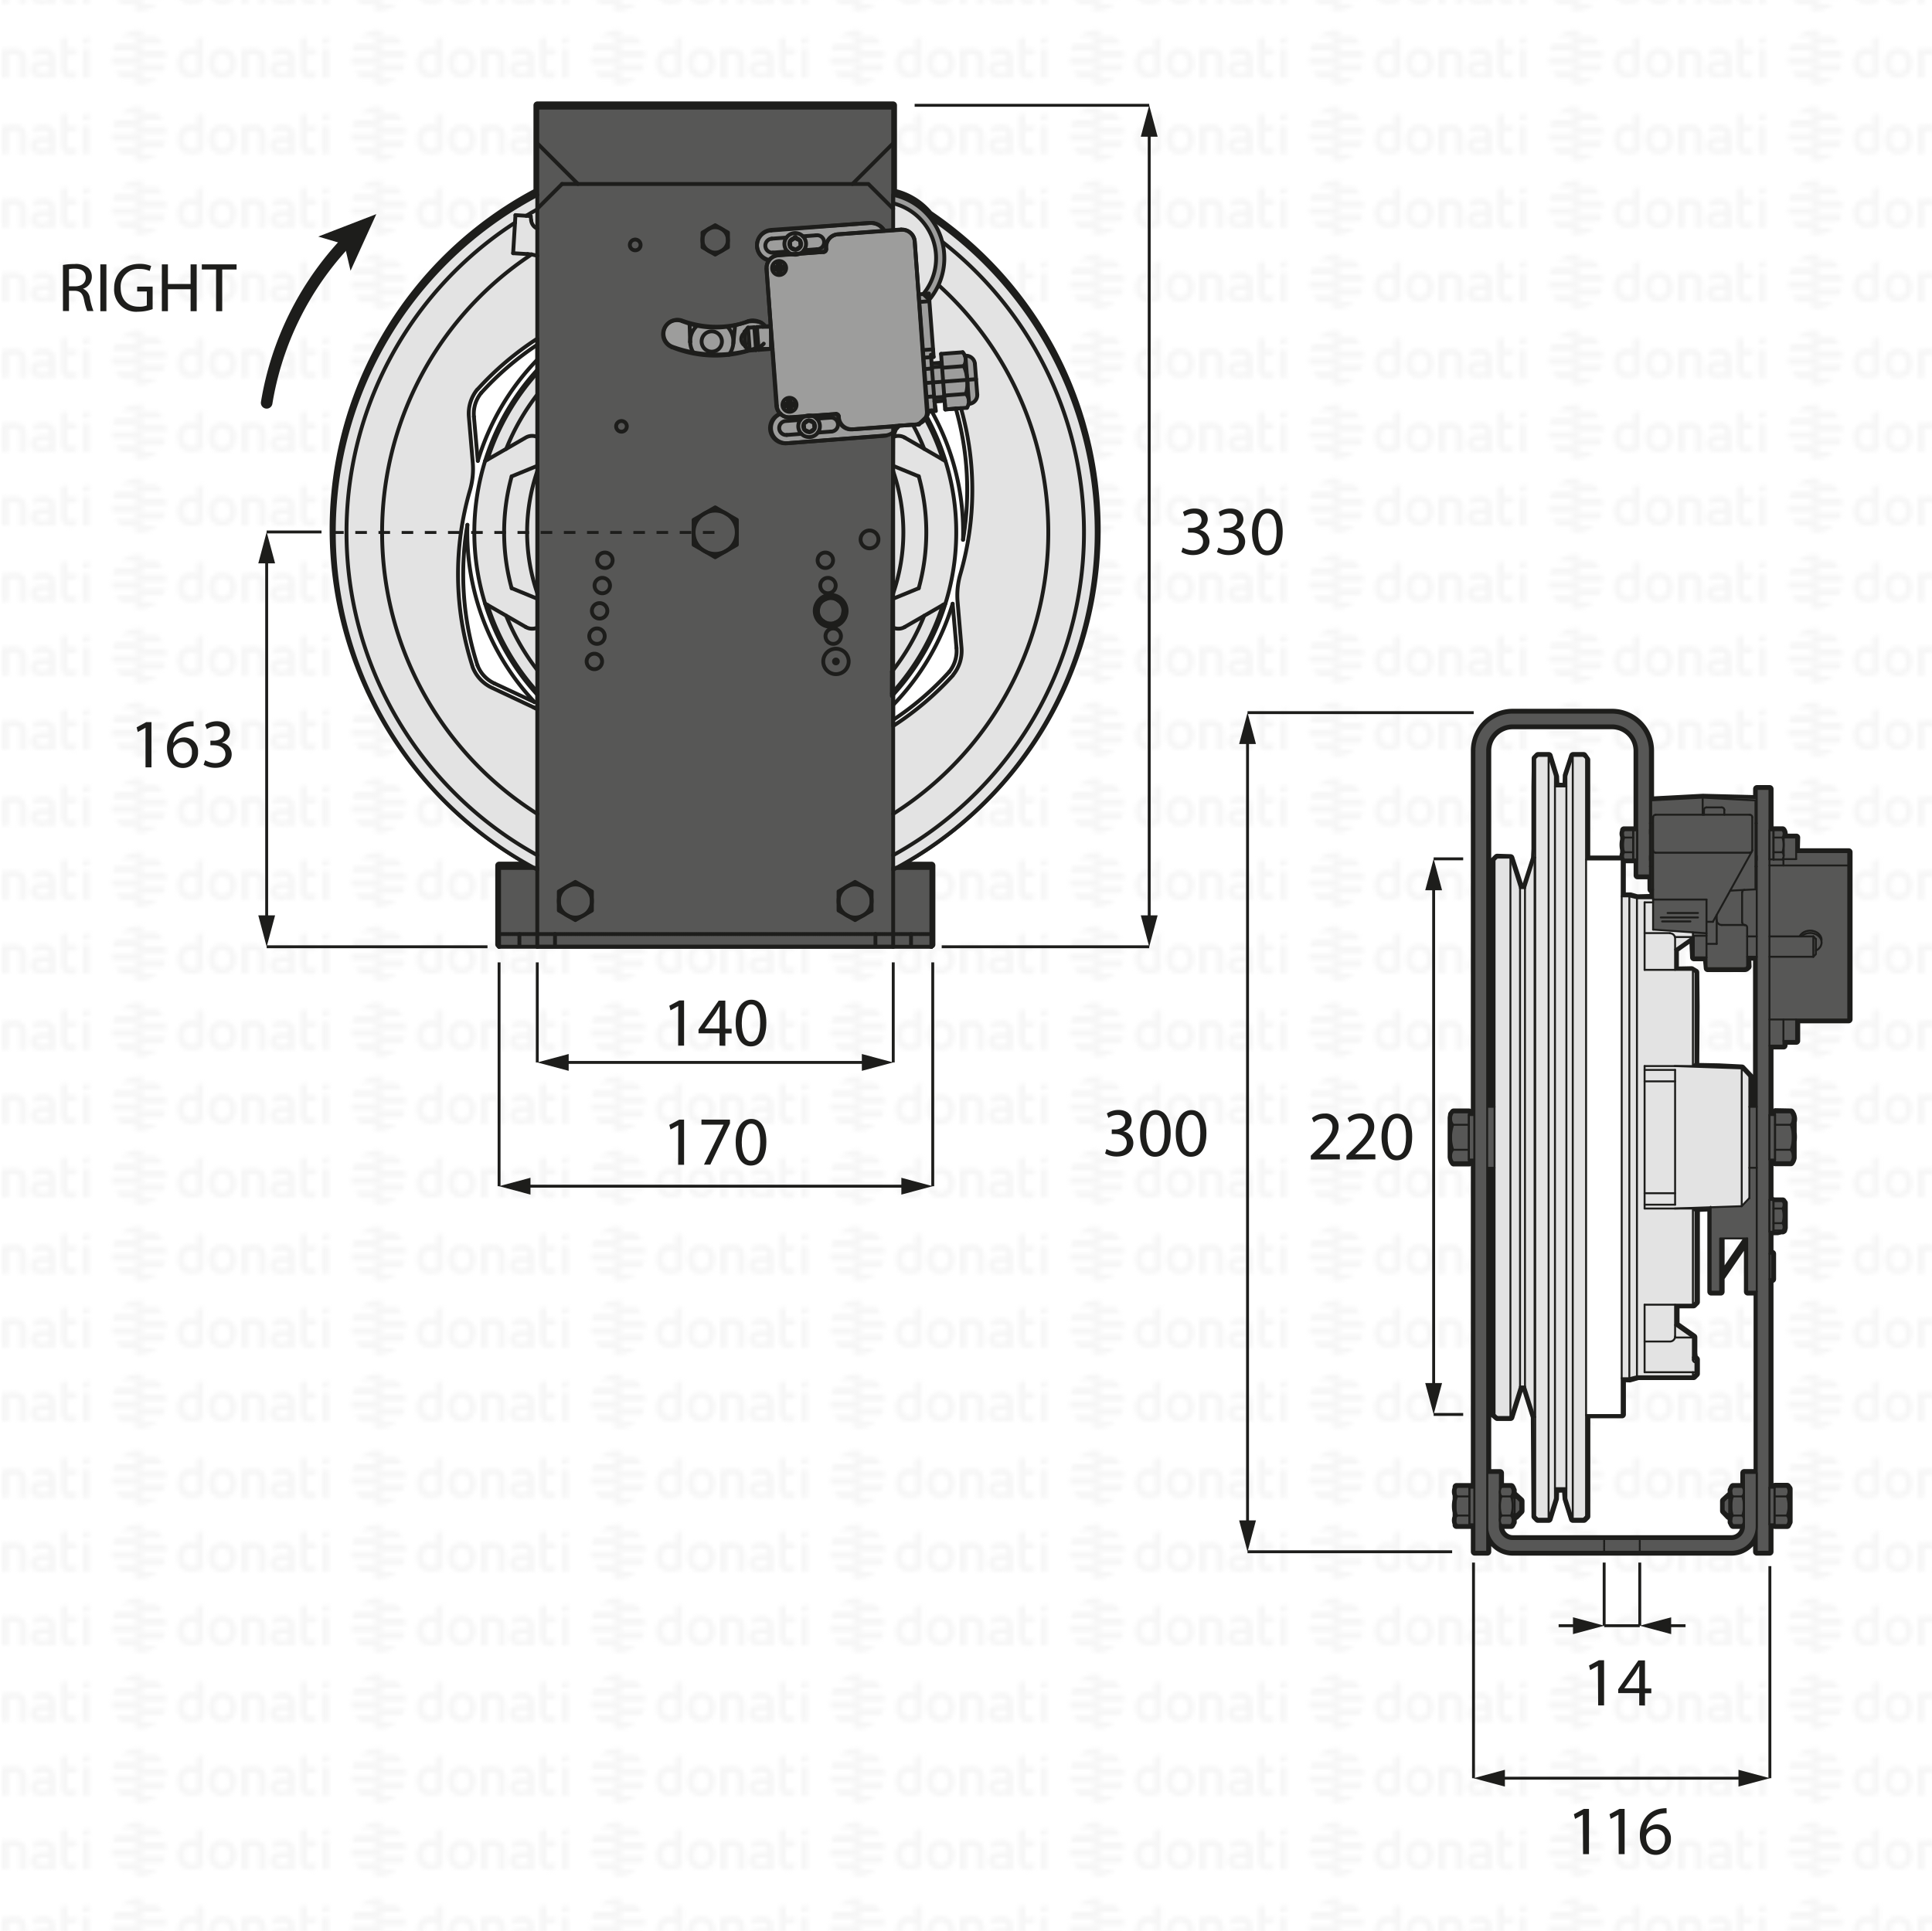 <svg xmlns="http://www.w3.org/2000/svg" xmlns:xlink="http://www.w3.org/1999/xlink" viewBox="0 0 500.26 500"><defs><style>.cls-1,.cls-13,.cls-14,.cls-15,.cls-16,.cls-17,.cls-18,.cls-21,.cls-22,.cls-4,.cls-6{fill:none;}.cls-2{fill:#f6f6f6;}.cls-3{fill:url(#DONATI_WATERMARK);}.cls-10,.cls-11,.cls-12,.cls-13,.cls-14,.cls-15,.cls-16,.cls-17,.cls-18,.cls-20,.cls-21,.cls-22,.cls-4,.cls-6{stroke:#1d1d1b;}.cls-10,.cls-11,.cls-12,.cls-13,.cls-14,.cls-15,.cls-20,.cls-21,.cls-22,.cls-4,.cls-6{stroke-linecap:round;}.cls-10,.cls-11,.cls-12,.cls-13,.cls-14,.cls-15,.cls-16,.cls-20,.cls-21,.cls-22,.cls-4,.cls-6{stroke-linejoin:round;}.cls-4{stroke-width:3px;}.cls-5{fill:#1d1d1b;}.cls-6{stroke-width:2px;}.cls-12,.cls-7{fill:#e3e3e3;}.cls-10,.cls-8{fill:#9d9d9c;}.cls-20,.cls-9{fill:#575756;}.cls-11,.cls-19{fill:#fff;}.cls-14,.cls-22{stroke-dasharray:0.28 0.28;}.cls-15{stroke-dasharray:1.7 0.28 0.28 0.28;}.cls-16,.cls-17,.cls-18{stroke-width:0.75px;}.cls-17,.cls-18{stroke-miterlimit:10;}.cls-18{stroke-dasharray:3 3 3 3 3 3;}.cls-20,.cls-21,.cls-22{stroke-width:0.5px;}</style><pattern id="DONATI_WATERMARK" data-name="DONATI WATERMARK" width="61.14" height="57.34" patternTransform="translate(26.48 25.1)" patternUnits="userSpaceOnUse" viewBox="0 0 61.14 57.34"><rect class="cls-1" width="61.14" height="57.34"/><polygon class="cls-2" points="8.55 51.31 8.55 51.31 9.43 51.31 10.57 51.31 10.57 51.31 9.43 51.31 8.55 51.31 8.55 51.31"/><polygon class="cls-2" points="8.55 53.08 8.55 53.08 9.23 53.08 10.57 53.08 10.57 53.08 9.23 53.08 8.55 53.08 8.55 53.08"/><polygon class="cls-2" points="10.57 44.26 10.57 44.26 9.69 44.26 8.55 44.26 8.55 44.26 9.69 44.26 10.57 44.26 10.57 44.26"/><path class="cls-2" d="M57,44.21V42.86l1.69-.33v1.68Zm1.69,1.41V53h-1.7V45.62ZM53,47.12v3.43a1.2,1.2,0,0,0,.14.76.82.82,0,0,0,.69.22,5.65,5.65,0,0,0,1.22-.2l.22,0v1.6a7.58,7.58,0,0,1-1.57.23c-1.56,0-2.38-.9-2.38-2.59V42.86L53,42.53v3.08h2.28v1.51ZM49.82,53H48.19v-.27l-.24.06a8.27,8.27,0,0,1-1.86.3c-1.61,0-2.6-.85-2.6-2.22,0-1.08.55-2.37,3.21-2.37h1.47v-.46c0-.76-.39-1.09-1.28-1.09a8.18,8.18,0,0,0-2.13.38l-.56.16v-1.6l.21-.06A8.73,8.73,0,0,1,47,45.42c1.82,0,2.86.95,2.86,2.62v2.74h0V53Zm-1.64-1.72V50h-1.6c-1.24,0-1.4.48-1.4.9s.11.8,1.1.8a6.43,6.43,0,0,0,1.39-.21l.51-.13ZM40.57,53v-4.7c0-.92-.41-1.32-1.35-1.32a5.76,5.76,0,0,0-1.49.21V53H36V45.6h1.64a8,8,0,0,1,1.65-.17c1.88,0,3,1,3,2.77V53Zm-5.88-3.77c0,2.37-1.39,3.85-3.62,3.85s-3.56-1.48-3.56-3.85,1.38-3.84,3.61-3.84,3.57,1.47,3.57,3.84Zm-1.73,0c0-1.53-.67-2.37-1.89-2.37-1.52,0-1.84,1.29-1.84,2.37s.33,2.38,1.89,2.38S33,50.34,33,49.26Zm-6.8,2.28a1.16,1.16,0,0,1-1,1.22,8,8,0,0,1-2.25.32c-2.17,0-3.47-1.42-3.47-3.79s1.24-3.84,3.4-3.84a5.54,5.54,0,0,1,1.62.29V42.86l.19,0,.61-.12.6-.11.29-.06v9Zm-1.69-.19V47.26A7,7,0,0,0,23,47c-1.23,0-1.83.75-1.83,2.27s.63,2.28,1.87,2.28a6,6,0,0,0,1.46-.2ZM10.63,47.79H8.55V46h7.84a6.92,6.92,0,0,1,.22,1.77Zm.75-3.53H8.55V42.49h5.67a7.07,7.07,0,0,1,1.45,1.77ZM9.89,49.55h6.5a7,7,0,0,1-.72,1.76H8.55V49.55Zm0,3.53h4.34a7,7,0,0,1-3.65,1.68h-.08a5.74,5.74,0,0,1-.93.07,7.79,7.79,0,0,1-1-.07h0V53.08Z"/><path class="cls-2" d="M9.88,53.08h-5a7.17,7.17,0,0,1-1.44-1.76h7.12v1.76Zm0-3.53H2.72a7.25,7.25,0,0,1-.22-1.76h8.07v1.76ZM9.22,46H2.72a6.82,6.82,0,0,1,.73-1.76h7.12V46Zm0-3.53H4.89a7.11,7.11,0,0,1,3.66-1.68h.07a7.3,7.3,0,0,1,.94-.07,7.93,7.93,0,0,1,1,.07h0v1.68Z"/><polygon class="cls-2" points="8.55 32.2 8.55 32.2 9.43 32.2 10.57 32.2 10.57 32.2 9.43 32.2 8.55 32.2 8.55 32.2"/><polygon class="cls-2" points="8.55 33.96 8.55 33.97 9.23 33.97 10.57 33.97 10.57 33.96 9.23 33.96 8.55 33.96 8.55 33.96"/><polygon class="cls-2" points="10.57 25.14 10.57 25.14 9.69 25.14 8.55 25.14 8.55 25.14 9.69 25.14 10.57 25.14 10.57 25.14"/><path class="cls-2" d="M57,25.09V23.74l1.69-.32v1.67Zm1.69,1.42v7.4h-1.7v-7.4ZM53,28v3.44a1.22,1.22,0,0,0,.14.76.85.85,0,0,0,.69.22,5.65,5.65,0,0,0,1.22-.2l.22,0v1.59A7.58,7.58,0,0,1,53.7,34c-1.56,0-2.38-.89-2.38-2.59V23.74L53,23.42v3.07h2.28V28Zm-3.19,5.91H48.19v-.27L48,33.7a8.27,8.27,0,0,1-1.86.3c-1.61,0-2.6-.84-2.6-2.21,0-1.08.55-2.37,3.21-2.37h1.47V29c0-.76-.39-1.1-1.28-1.1a8.63,8.63,0,0,0-2.13.38l-.56.17v-1.6l.21-.06A8.79,8.79,0,0,1,47,26.3c1.82,0,2.86,1,2.86,2.63v2.73h0v2.25ZM48.18,32.2V30.84h-1.6c-1.24,0-1.4.48-1.4.9s.11.79,1.1.79a6.43,6.43,0,0,0,1.39-.21l.51-.12Zm-7.61,1.71v-4.7c0-.92-.41-1.31-1.35-1.31a5.76,5.76,0,0,0-1.49.21v5.8H36V26.49h1.64a7.39,7.39,0,0,1,1.65-.17c1.88,0,3,1,3,2.77v4.81Zm-5.88-3.76c0,2.37-1.39,3.84-3.62,3.84s-3.56-1.47-3.56-3.84,1.38-3.85,3.61-3.85,3.57,1.47,3.57,3.85Zm-1.73,0c0-1.54-.67-2.38-1.89-2.38-1.52,0-1.84,1.29-1.84,2.38s.33,2.37,1.89,2.37S33,31.23,33,30.15Zm-6.8,2.27a1.16,1.16,0,0,1-1,1.23,8.39,8.39,0,0,1-2.25.32c-2.17,0-3.47-1.42-3.47-3.8s1.24-3.83,3.4-3.83a5.47,5.47,0,0,1,1.62.28V23.74l.19,0,.61-.12.6-.12.29,0v9Zm-1.69-.19V28.15a7,7,0,0,0-1.5-.26c-1.23,0-1.83.74-1.83,2.27s.63,2.27,1.87,2.27a5.52,5.52,0,0,0,1.46-.2ZM10.63,28.67H8.55V26.91h7.84a6.79,6.79,0,0,1,.22,1.76Zm.75-3.53H8.55V23.38h5.67a7,7,0,0,1,1.45,1.76Zm-1.49,5.3h6.5a7.32,7.32,0,0,1-.72,1.76H8.55V30.44Zm0,3.53h4.34a7,7,0,0,1-3.65,1.68h-.08a7.14,7.14,0,0,1-.93.07,6.27,6.27,0,0,1-1-.08h0V34Z"/><path class="cls-2" d="M9.88,34h-5A7,7,0,0,1,3.45,32.2h7.12V34Zm0-3.52H2.72a7.4,7.4,0,0,1-.22-1.77h8.07v1.77Zm-.67-3.53H2.72a6.88,6.88,0,0,1,.73-1.77h7.12v1.77Zm0-3.53H4.89a7,7,0,0,1,3.66-1.69h.07a7.3,7.3,0,0,1,.94-.07,7.93,7.93,0,0,1,1,.08h0v1.69Z"/><polygon class="cls-2" points="8.55 13.09 8.55 13.09 9.43 13.09 10.57 13.09 10.57 13.09 9.43 13.09 8.55 13.09 8.55 13.09"/><polygon class="cls-2" points="8.55 14.85 8.55 14.85 9.23 14.85 10.57 14.85 10.57 14.85 9.23 14.85 8.55 14.85 8.55 14.85"/><polygon class="cls-2" points="10.57 6.03 10.57 6.03 9.69 6.03 8.55 6.03 8.55 6.03 9.69 6.03 10.57 6.03 10.57 6.03"/><path class="cls-2" d="M57,6V4.63l1.69-.33V6ZM58.64,7.4v7.4h-1.7V7.4ZM53,8.89v3.43a1.2,1.2,0,0,0,.14.76.83.83,0,0,0,.69.23,5.89,5.89,0,0,0,1.22-.21l.22,0v1.6a7.58,7.58,0,0,1-1.57.23c-1.56,0-2.38-.9-2.38-2.59V4.63L53,4.3V7.38h2.28V8.89ZM49.82,14.8H48.19v-.27l-.24.06a8.27,8.27,0,0,1-1.86.3c-1.61,0-2.6-.85-2.6-2.22,0-1.08.55-2.37,3.21-2.37h1.47V9.84c0-.76-.39-1.09-1.28-1.09a8.18,8.18,0,0,0-2.13.38l-.56.16V7.7l.21-.06A8.46,8.46,0,0,1,47,7.19c1.82,0,2.86,1,2.86,2.63v2.73h0V14.8Zm-1.64-1.72V11.72h-1.6c-1.24,0-1.4.48-1.4.9s.11.8,1.1.8a6.43,6.43,0,0,0,1.39-.21l.51-.13ZM40.57,14.8V10.1c0-.92-.41-1.31-1.35-1.31a5.61,5.61,0,0,0-1.49.2V14.8H36V7.37h1.64v0a7.5,7.5,0,0,1,1.65-.18c1.88,0,3,1,3,2.77V14.8ZM34.69,11c0,2.37-1.39,3.85-3.62,3.85S27.51,13.4,27.51,11s1.38-3.84,3.61-3.84S34.69,8.66,34.69,11ZM33,11c0-1.53-.67-2.37-1.89-2.37-1.52,0-1.84,1.29-1.84,2.37s.33,2.38,1.89,2.38S33,12.12,33,11Zm-6.8,2.28a1.15,1.15,0,0,1-1,1.22,8,8,0,0,1-2.25.32c-2.17,0-3.47-1.42-3.47-3.79s1.24-3.84,3.4-3.84a5.54,5.54,0,0,1,1.62.29V4.63l.19,0,.61-.12.6-.11.29-.06v9Zm-1.69-.19V9A7,7,0,0,0,23,8.77c-1.23,0-1.83.75-1.83,2.27s.63,2.28,1.87,2.28a6,6,0,0,0,1.46-.2ZM10.63,9.56H8.55V7.79h7.84a6.92,6.92,0,0,1,.22,1.77ZM11.38,6H8.55V4.26h5.67A7.07,7.07,0,0,1,15.67,6ZM9.89,11.32h6.5a7.23,7.23,0,0,1-.72,1.77H8.55V11.32Zm0,3.53h4.34a7,7,0,0,1-3.65,1.68h-.08a5.74,5.74,0,0,1-.93.06,6.28,6.28,0,0,1-1-.07h0V14.85Z"/><path class="cls-2" d="M9.88,14.85h-5a7,7,0,0,1-1.44-1.76h7.12v1.76Zm0-3.53H2.72A7.25,7.25,0,0,1,2.5,9.56h8.07v1.76ZM9.22,7.79H2.72A7,7,0,0,1,3.45,6h7.12V7.79Zm0-3.53H4.89A7.11,7.11,0,0,1,8.55,2.58h.07a7.3,7.3,0,0,1,.94-.07,7.93,7.93,0,0,1,1,.07h0V4.26Z"/></pattern></defs><g id="WATERMARK"><rect class="cls-3" x="0.26" width="500" height="500"/></g><g id="ILLUSTRAZIONE"><path class="cls-4" d="M89.54,62.65a79.39,79.39,0,0,0-20.62,41.67" transform="translate(0.13 0)"/><polygon class="cls-5" points="97.44 55.45 82.4 61.26 89.16 63.26 90.77 70.12 97.44 55.45"/><path class="cls-5" d="M16.17,68.62a16.42,16.42,0,0,1,3-.25,5,5,0,0,1,3.52,1,3,3,0,0,1,.95,2.3,3.18,3.18,0,0,1-2.29,3.1v0a3,3,0,0,1,1.79,2.45,18.94,18.94,0,0,0,.93,3.33H22.45a15.23,15.23,0,0,1-.81-2.89c-.36-1.68-1-2.31-2.43-2.36H17.73v5.25H16.17Zm1.56,5.53h1.61c1.67,0,2.73-.92,2.73-2.31,0-1.56-1.13-2.25-2.79-2.27a6.57,6.57,0,0,0-1.55.15Z" transform="translate(0.13 0)"/><path class="cls-5" d="M27.42,68.46V80.59H25.85V68.46Z" transform="translate(0.13 0)"/><path class="cls-5" d="M39.39,80.05a11.08,11.08,0,0,1-3.73.67,5.71,5.71,0,0,1-6.23-6.12c0-3.62,2.51-6.27,6.58-6.27a7.51,7.51,0,0,1,3,.56l-.38,1.28A6.27,6.27,0,0,0,36,69.65a4.54,4.54,0,0,0-4.88,4.88c0,3.07,1.85,4.89,4.68,4.89a5.12,5.12,0,0,0,2.09-.32V75.48H35.39V74.22h4Z" transform="translate(0.13 0)"/><path class="cls-5" d="M43.35,68.46v5.08h5.87V68.46H50.8V80.59H49.22V74.9H43.35v5.69H41.78V68.46Z" transform="translate(0.13 0)"/><path class="cls-5" d="M55.82,69.79H52.13V68.46h9v1.33H57.41v10.8H55.82Z" transform="translate(0.13 0)"/><path class="cls-6" d="M272.47,91.16a98.84,98.84,0,0,0-32-35.68h0a16.7,16.7,0,0,0-9.34-5.66V27.27H139V49.65a98.74,98.74,0,0,0-43.58,129c0,.07.07.15.1.23.25.53.51,1.06.77,1.59s.4.82.61,1.23c.07.14.14.29.22.43.2.39.39.78.6,1.17a98.71,98.71,0,0,0,40.48,40.84h-9.09v20.41H231.18V224.18h0v.42h0v20h9.89V224.15H232A98.77,98.77,0,0,0,272.47,91.16Z" transform="translate(0.13 0)"/><circle class="cls-7" cx="185" cy="137.63" r="98.67"/><polygon class="cls-8" points="241.75 92.43 241.56 94.12 243.84 93.92 243.67 91.65 249.28 91.22 252.38 93.92 253.05 103.36 250.37 105.6 244.76 106.03 244.59 103.75 241.97 103.95 242.14 106.23 240.17 106.4 237.88 76.23 240.5 76.03 241.75 92.43"/><rect class="cls-9" x="139.12" y="27.88" width="92.15" height="217.29"/><path class="cls-10" d="M198.91,67.3a3.94,3.94,0,0,1,.63-7.76l25.53-1.8a3.94,3.94,0,0,1,3.73,2" transform="translate(0.13 0)"/><path class="cls-10" d="M201.72,107.22a3.94,3.94,0,0,0,1.76,7.58l25.51-2a3.94,3.94,0,0,0,3.39-2.57" transform="translate(0.13 0)"/><rect class="cls-10" x="196.38" y="84.62" width="3.25" height="5.74"/><path class="cls-10" d="M196.93,83.52a7.74,7.74,0,0,0-3.23-.27A25.91,25.91,0,0,1,176.43,83a3.61,3.61,0,0,0-2.5,6.77,33.13,33.13,0,0,0,22.08.29A3.55,3.55,0,0,0,197.63,89" transform="translate(0.13 0)"/><path class="cls-10" d="M216.93,108.2a3.3,3.3,0,0,0,3.52,3l16.42-1.17a3.29,3.29,0,0,0,3-3.52l-3.13-44a3.29,3.29,0,0,0-3.52-3l-16.42,1.17a3.3,3.3,0,0,0-3,3.52l0,.33a.65.65,0,0,1-.61.7l-11.82.84a3.3,3.3,0,0,0-3,3.52l2.52,35.47a3.29,3.29,0,0,0,3.52,3l11.83-.84a.66.66,0,0,1,.7.61Z" transform="translate(0.13 0)"/><rect class="cls-9" x="129.23" y="224.77" width="9.89" height="20.41"/><rect class="cls-9" x="231.28" y="224.77" width="9.89" height="20.41"/><path class="cls-11" d="M248.7,105.72a78.07,78.07,0,0,1-.17,43,19.59,19.59,0,0,0-.7,7.23l1,11.74a9.83,9.83,0,0,1-2.19,7.11l0,.06A78.45,78.45,0,0,1,231.14,188V110.37l6.09-.41s.58.12,1.91-1.22,1.06-2.1,1.06-2.1l2-.21-.33-2.48,2.62-.2.17,2.28Z" transform="translate(0.13 0)"/><path class="cls-12" d="M237.65,109.93c1.53-.12-4.65.3-4.93.32l-.9,1-.68,1.91-.3,67.07a62.39,62.39,0,0,0,9-72.33" transform="translate(0.13 0)"/><path class="cls-11" d="M139,87.69a77.88,77.88,0,0,0-15.48,13.15l-.05,0a9.91,9.91,0,0,0-2.19,7.11l1,11.75a19.83,19.83,0,0,1-.71,7.23,78,78,0,0,0,.65,45.67l0,.07a9.87,9.87,0,0,0,5.06,5.45L139,183.64Z" transform="translate(0.13 0)"/><path class="cls-12" d="M139,95.78a62.39,62.39,0,0,0,0,84.13" transform="translate(0.13 0)"/><line class="cls-13" x1="231.29" y1="224.77" x2="241.16" y2="224.77"/><line class="cls-13" x1="241.16" y1="224.77" x2="241.16" y2="245.18"/><line class="cls-13" x1="241.16" y1="245.18" x2="129.23" y2="245.18"/><line class="cls-13" x1="129.23" y1="224.77" x2="129.23" y2="245.18"/><line class="cls-13" x1="129.23" y1="224.77" x2="139.12" y2="224.77"/><line class="cls-14" x1="143.71" y1="241.89" x2="143.71" y2="245.18"/><line class="cls-14" x1="134.49" y1="241.89" x2="134.49" y2="245.18"/><line class="cls-14" x1="129.23" y1="241.89" x2="241.16" y2="241.89"/><line class="cls-14" x1="226.68" y1="241.89" x2="226.68" y2="245.18"/><line class="cls-14" x1="235.9" y1="241.89" x2="235.9" y2="245.18"/><path class="cls-13" d="M153.13,233.33a4.28,4.28,0,1,0-4.28,4.28A4.28,4.28,0,0,0,153.13,233.33Z" transform="translate(0.13 0)"/><polyline class="cls-13" points="148.98 238.27 144.7 235.8 144.7 230.85 148.98 228.38 153.26 230.85 153.26 235.8 148.98 238.27"/><path class="cls-13" d="M225.56,233.33a4.28,4.28,0,1,0-4.28,4.28A4.28,4.28,0,0,0,225.56,233.33Z" transform="translate(0.13 0)"/><polyline class="cls-13" points="221.41 238.27 225.69 235.8 225.69 230.85 221.41 228.38 217.13 230.85 217.13 235.8 221.41 238.27"/><line class="cls-13" x1="139.12" y1="245.18" x2="231.27" y2="245.18"/><line class="cls-13" x1="145.54" y1="47.64" x2="139.12" y2="54.06"/><polyline class="cls-13" points="145.54 47.64 224.85 47.64 231.27 54.06"/><path class="cls-13" d="M158.5,145.09a2,2,0,1,0-2,2A2,2,0,0,0,158.5,145.09Z" transform="translate(0.13 0)"/><path class="cls-13" d="M157.82,151.64a2,2,0,1,0-2,2A2,2,0,0,0,157.82,151.64Z" transform="translate(0.13 0)"/><path class="cls-13" d="M157.13,158.19a2,2,0,1,0-2,2A2,2,0,0,0,157.13,158.19Z" transform="translate(0.13 0)"/><path class="cls-13" d="M156.45,164.74a2,2,0,1,0-2,2A2,2,0,0,0,156.45,164.74Z" transform="translate(0.13 0)"/><path class="cls-13" d="M155.77,171.29a2,2,0,1,0-2,2A2,2,0,0,0,155.77,171.29Z" transform="translate(0.13 0)"/><path class="cls-13" d="M173.83,89.9a30,30,0,0,0,20,.88" transform="translate(0.13 0)"/><path class="cls-13" d="M176.54,83.18a22.73,22.73,0,0,0,17,0" transform="translate(0.13 0)"/><path class="cls-13" d="M176.54,83.18a3.62,3.62,0,0,0-2.71,6.72" transform="translate(0.13 0)"/><path class="cls-13" d="M198,84.52c-.32-.91-2.71-2-4.37-1.34" transform="translate(0.13 0)"/><path class="cls-13" d="M162.17,110.41a1.38,1.38,0,1,0-1.38,1.38A1.38,1.38,0,0,0,162.17,110.41Z" transform="translate(0.13 0)"/><path class="cls-13" d="M139,93.14a64.2,64.2,0,0,0-15.4,26.21" transform="translate(0.13 0)"/><path class="cls-13" d="M120.89,135.92a76.76,76.76,0,0,0,2.6,36.33" transform="translate(0.13 0)"/><path class="cls-13" d="M123.49,172.25a8.56,8.56,0,0,0,4.39,4.73" transform="translate(0.13 0)"/><line class="cls-13" x1="128.01" y1="176.98" x2="138.43" y2="181.84"/><path class="cls-13" d="M120.89,135.92a64.21,64.21,0,0,0,17.41,45.92" transform="translate(0.13 0)"/><path class="cls-13" d="M139,183.64l-1-.49" transform="translate(0.13 0)"/><path class="cls-13" d="M231.14,186.43A76.66,76.66,0,0,0,245.64,174" transform="translate(0.13 0)"/><path class="cls-13" d="M245.64,174a8.55,8.55,0,0,0,1.9-6.16" transform="translate(0.13 0)"/><line class="cls-13" x1="247.67" y1="167.81" x2="246.67" y2="156.35"/><path class="cls-13" d="M231.14,182.55a64.1,64.1,0,0,0,15.4-26.2" transform="translate(0.13 0)"/><path class="cls-13" d="M249.23,139.78a76.89,76.89,0,0,0-1.87-34" transform="translate(0.13 0)"/><path class="cls-13" d="M249.23,139.78A64.17,64.17,0,0,0,241,106.3" transform="translate(0.13 0)"/><line class="cls-13" x1="237.89" y1="152.33" x2="231.27" y2="155.05"/><path class="cls-13" d="M237.76,152.33a54.57,54.57,0,0,0,0-29" transform="translate(0.13 0)"/><line class="cls-13" x1="231.27" y1="120.64" x2="237.89" y2="123.36"/><line class="cls-13" x1="132.5" y1="123.36" x2="139.12" y2="120.64"/><path class="cls-13" d="M132.36,123.36a54.77,54.77,0,0,0,0,29" transform="translate(0.13 0)"/><line class="cls-13" x1="139.12" y1="155.05" x2="132.5" y2="152.33"/><path class="cls-13" d="M231.14,153.66a48.69,48.69,0,0,0,0-31.63" transform="translate(0.13 0)"/><path class="cls-13" d="M139,122a48.69,48.69,0,0,0,0,31.63" transform="translate(0.13 0)"/><path class="cls-13" d="M234.13,113.32a3.29,3.29,0,0,0-3-.15" transform="translate(0.13 0)"/><path class="cls-13" d="M239.18,116.24a55.59,55.59,0,0,0-2.94-6.25" transform="translate(0.13 0)"/><path class="cls-13" d="M244,119a61.5,61.5,0,0,0-4.51-10.6" transform="translate(0.13 0)"/><line class="cls-13" x1="234.26" y1="113.32" x2="244.8" y2="119.4"/><path class="cls-13" d="M231.14,162.53a3.29,3.29,0,0,0,3-.16" transform="translate(0.13 0)"/><line class="cls-13" x1="234.26" y1="162.37" x2="244.8" y2="156.29"/><path class="cls-13" d="M230.84,173.91a58.16,58.16,0,0,0,8.34-14.45" transform="translate(0.13 0)"/><path class="cls-13" d="M230.84,179.51A61.79,61.79,0,0,0,244,156.66" transform="translate(0.13 0)"/><line class="cls-13" x1="230.97" y1="173.91" x2="230.97" y2="180.24"/><path class="cls-13" d="M136,162.37a3.29,3.29,0,0,0,3,.16" transform="translate(0.13 0)"/><path class="cls-13" d="M130.94,159.46A58.5,58.5,0,0,0,139,173.53" transform="translate(0.13 0)"/><path class="cls-13" d="M126.09,156.66A62,62,0,0,0,139,179.18" transform="translate(0.13 0)"/><line class="cls-13" x1="136.13" y1="162.37" x2="125.59" y2="156.29"/><path class="cls-13" d="M139,113.17a3.29,3.29,0,0,0-3,.15l-10.54,6.08" transform="translate(0.13 0)"/><path class="cls-13" d="M139,102.17a58.31,58.31,0,0,0-8.05,14.07" transform="translate(0.13 0)"/><path class="cls-13" d="M139,96.52A62,62,0,0,0,126.09,119" transform="translate(0.13 0)"/><path class="cls-13" d="M231.14,210.77A86.28,86.28,0,0,0,242.88,73.83" transform="translate(0.13 0)"/><path class="cls-13" d="M137.54,65.86A86.26,86.26,0,0,0,139,210.77" transform="translate(0.13 0)"/><path class="cls-13" d="M231.14,221.47a95.46,95.46,0,0,0,12.7-158.86" transform="translate(0.13 0)"/><path class="cls-13" d="M133.22,57.67A95.48,95.48,0,0,0,139,221.47" transform="translate(0.13 0)"/><path class="cls-13" d="M139,54.22c-1,.54-1.94,1.09-2.89,1.66" transform="translate(0.13 0)"/><path class="cls-13" d="M231.14,225.21a98.76,98.76,0,0,0,9.34-169.12" transform="translate(0.13 0)"/><path class="cls-13" d="M139,50.48a98.77,98.77,0,0,0,0,174.73" transform="translate(0.13 0)"/><path class="cls-13" d="M139,89.27a76.72,76.72,0,0,0-14.51,12.46" transform="translate(0.13 0)"/><path class="cls-13" d="M124.48,101.73a8.58,8.58,0,0,0-1.9,6.16" transform="translate(0.13 0)"/><line class="cls-13" x1="122.71" y1="107.89" x2="123.72" y2="119.35"/><path class="cls-13" d="M215.58,145.09a2,2,0,1,0-2,2A2,2,0,0,0,215.58,145.09Z" transform="translate(0.13 0)"/><path class="cls-13" d="M216.26,151.64a2,2,0,1,0-2,2A2,2,0,0,0,216.26,151.64Z" transform="translate(0.13 0)"/><path class="cls-13" d="M217.62,164.74a2,2,0,1,0-2,2A2,2,0,0,0,217.62,164.74Z" transform="translate(0.13 0)"/><path class="cls-13" d="M165.74,63.44a1.39,1.39,0,1,0-1.39,1.38A1.38,1.38,0,0,0,165.74,63.44Zm21.06,25a2.63,2.63,0,1,0-2.63,2.63A2.64,2.64,0,0,0,186.8,88.45Zm3.86,49.4a5.6,5.6,0,1,0-5.6,5.6A5.6,5.6,0,0,0,190.66,137.85Z" transform="translate(0.13 0)"/><line class="cls-13" x1="231.27" y1="27.88" x2="139.12" y2="27.88"/><path class="cls-10" d="M231.14,52.65a14.64,14.64,0,0,1,7.8,23.49l1.55,1.48a16.79,16.79,0,0,0-9.35-27.17Z" transform="translate(0.13 0)"/><path class="cls-13" d="M139,66.26a10.28,10.28,0,0,0-2.51-.46" transform="translate(0.13 0)"/><line class="cls-13" x1="137.41" y1="55.95" x2="137.54" y2="57.08"/><line class="cls-13" x1="136.62" y1="65.8" x2="132.87" y2="65.57"/><line class="cls-13" x1="137.41" y1="55.95" x2="133.47" y2="55.71"/><line class="cls-13" x1="133.47" y1="55.71" x2="132.87" y2="65.57"/><path class="cls-13" d="M137.41,57.08A2.66,2.66,0,0,0,139,59.2" transform="translate(0.13 0)"/><line class="cls-13" x1="178.56" y1="83.85" x2="178.71" y2="88.55"/><line class="cls-13" x1="190.35" y1="84.25" x2="189.88" y2="88.93"/><path class="cls-13" d="M180.36,84.35a5.57,5.57,0,0,0-1.79,4.2" transform="translate(0.13 0)"/><path class="cls-13" d="M188.59,91.88a5.68,5.68,0,0,0,1.16-2.95,5.62,5.62,0,0,0-1.5-4.31" transform="translate(0.13 0)"/><path class="cls-13" d="M178.57,88.55a5.62,5.62,0,0,0,1,3" transform="translate(0.13 0)"/><polyline class="cls-13" points="185.19 144.31 190.79 141.08 190.79 134.62 185.19 131.39 179.6 134.62 179.6 141.08 185.19 144.31"/><path class="cls-13" d="M219.62,171.29a3.29,3.29,0,1,0-3.29,3.29A3.29,3.29,0,0,0,219.62,171.29Zm-2.8,0a.49.49,0,1,0-1,0,.49.49,0,1,0,1,0Zm1.44-13.1a3.3,3.3,0,1,0-3.29,3.29A3.29,3.29,0,0,0,218.26,158.19Zm.82,0a4.12,4.12,0,1,0-4.11,4.12A4.11,4.11,0,0,0,219.08,158.19Zm8.25-18.54A2.31,2.31,0,1,0,225,142,2.3,2.3,0,0,0,227.33,139.65Zm-39-77.53a3.29,3.29,0,1,0-3.29,3.3A3.29,3.29,0,0,0,188.35,62.12Z" transform="translate(0.13 0)"/><polyline class="cls-13" points="214.73 161.97 211.64 159.76 212 155.98 215.47 154.41 218.56 156.61 218.19 160.4 214.73 161.97"/><polyline class="cls-13" points="185.19 65.93 188.49 64.03 188.49 60.22 185.19 58.32 181.9 60.22 181.9 64.03 185.19 65.93"/><path class="cls-13" d="M210.9,110.38a1.52,1.52,0,1,0-1.52,1.52A1.52,1.52,0,0,0,210.9,110.38Zm1.27,0a2.8,2.8,0,1,0-2.79,2.8A2.79,2.79,0,0,0,212.17,110.38ZM207.3,63.16a1.52,1.52,0,1,0-1.51,1.52A1.52,1.52,0,0,0,207.3,63.16Zm1.28,0a2.8,2.8,0,1,0-2.79,2.8A2.79,2.79,0,0,0,208.58,63.16Z" transform="translate(0.13 0)"/><line class="cls-13" x1="203.93" y1="65.13" x2="200.12" y2="65.42"/><line class="cls-13" x1="211.6" y1="64.54" x2="208.18" y2="64.8"/><line class="cls-13" x1="203.66" y1="61.52" x2="199.84" y2="61.81"/><line class="cls-13" x1="206.04" y1="61.34" x2="205.78" y2="61.36"/><line class="cls-13" x1="211.32" y1="60.94" x2="207.91" y2="61.2"/><line class="cls-13" x1="225.26" y1="57.73" x2="199.68" y2="59.68"/><polyline class="cls-13" points="209.4 108.87 210.76 109.52 210.88 111.04 209.63 111.9 208.26 111.24 208.14 109.72 209.4 108.87"/><polyline class="cls-13" points="206.03 64.68 207.29 63.82 207.17 62.3 205.8 61.65 204.55 62.5 204.66 64.02 206.03 64.68"/><line class="cls-13" x1="240.5" y1="76.03" x2="241.75" y2="92.43"/><line class="cls-13" x1="198.46" y1="69.66" x2="201.16" y2="105.08"/><path class="cls-13" d="M201,105.08a3.29,3.29,0,0,0,3.53,3" transform="translate(0.13 0)"/><path class="cls-13" d="M217.06,107.82a.65.65,0,0,0-.7-.61" transform="translate(0.13 0)"/><line class="cls-13" x1="216.49" y1="107.21" x2="204.68" y2="108.11"/><path class="cls-13" d="M201.36,66.14a3.28,3.28,0,0,0-3,3.52" transform="translate(0.13 0)"/><path class="cls-13" d="M213.16,65.24a.65.65,0,0,0,.61-.71" transform="translate(0.13 0)"/><line class="cls-13" x1="213.3" y1="65.24" x2="201.49" y2="66.14"/><line class="cls-13" x1="217.19" y1="107.82" x2="217.22" y2="108.15"/><path class="cls-13" d="M233.17,59.43l-16.39,1.25a3.27,3.27,0,0,0-3,3.52l0,.33" transform="translate(0.13 0)"/><path class="cls-13" d="M217.09,108.15a3.3,3.3,0,0,0,3.53,3" transform="translate(0.13 0)"/><line class="cls-13" x1="237.14" y1="109.93" x2="220.75" y2="111.18"/><path class="cls-13" d="M228.88,59.76a4,4,0,0,0-3.75-2" transform="translate(0.13 0)"/><path class="cls-13" d="M237,109.93a3.29,3.29,0,0,0,3-3.53" transform="translate(0.13 0)"/><path class="cls-13" d="M236.7,62.46a3.29,3.29,0,0,0-3.53-3" transform="translate(0.13 0)"/><line class="cls-13" x1="236.83" y1="62.46" x2="240.17" y2="106.4"/><path class="cls-13" d="M202,107.16a3.95,3.95,0,0,0,1.75,7.61" transform="translate(0.13 0)"/><path class="cls-13" d="M207.12,108.74l-3.82.29a1.81,1.81,0,0,0,.28,3.61" transform="translate(0.13 0)"/><line class="cls-13" x1="214.91" y1="108.16" x2="211.5" y2="108.42"/><line class="cls-13" x1="207.52" y1="112.35" x2="203.71" y2="112.64"/><line class="cls-13" x1="215.19" y1="111.76" x2="211.77" y2="112.02"/><line class="cls-13" x1="229.45" y1="112.82" x2="203.87" y2="114.77"/><path class="cls-13" d="M199.55,59.68a3.94,3.94,0,0,0-.58,7.78" transform="translate(0.13 0)"/><path class="cls-13" d="M199.71,61.81a1.81,1.81,0,0,0,.28,3.61" transform="translate(0.13 0)"/><path class="cls-13" d="M203.42,69.42a1.81,1.81,0,1,0-1.81,1.8A1.81,1.81,0,0,0,203.42,69.42Zm2.69,35.41a1.81,1.81,0,1,0-1.81,1.81A1.81,1.81,0,0,0,206.11,104.83Z" transform="translate(0.13 0)"/><line class="cls-13" x1="195.37" y1="85.4" x2="196.03" y2="85.35"/><line class="cls-13" x1="195.72" y1="89.99" x2="196.38" y2="89.94"/><line class="cls-13" x1="195.98" y1="84.7" x2="196.43" y2="90.6"/><line class="cls-13" x1="195.32" y1="84.75" x2="195.77" y2="90.65"/><path class="cls-13" d="M192.66,86.19a2,2,0,0,0-.51,2.74,1.92,1.92,0,0,0,.77.67" transform="translate(0.13 0)"/><line class="cls-13" x1="194.13" y1="90.77" x2="193.68" y2="84.87"/><line class="cls-13" x1="192.77" y1="85.93" x2="193.68" y2="84.87"/><line class="cls-13" x1="194.13" y1="90.77" x2="193.07" y2="89.86"/><line class="cls-13" x1="192.77" y1="85.93" x2="193.07" y2="89.86"/><line class="cls-13" x1="196.43" y1="90.6" x2="200.03" y2="90.32"/><line class="cls-13" x1="194.13" y1="90.77" x2="195.77" y2="90.65"/><line class="cls-13" x1="195.98" y1="84.7" x2="199.58" y2="84.42"/><line class="cls-13" x1="193.68" y1="84.87" x2="195.32" y2="84.75"/><line class="cls-13" x1="201.39" y1="69.11" x2="201.34" y2="68.46"/><line class="cls-13" x1="201.49" y1="70.42" x2="201.44" y2="69.77"/><line class="cls-13" x1="202.09" y1="69.72" x2="202.75" y2="69.67"/><line class="cls-13" x1="200.78" y1="69.82" x2="201.44" y2="69.77"/><line class="cls-13" x1="202.04" y1="69.06" x2="201.99" y2="68.41"/><line class="cls-13" x1="202.14" y1="70.37" x2="202.09" y2="69.72"/><line class="cls-13" x1="202.04" y1="69.06" x2="202.7" y2="69.01"/><line class="cls-13" x1="200.73" y1="69.16" x2="201.39" y2="69.11"/><line class="cls-13" x1="200.73" y1="69.16" x2="200.78" y2="69.82"/><line class="cls-13" x1="201.34" y1="68.46" x2="201.99" y2="68.41"/><line class="cls-13" x1="202.14" y1="70.37" x2="201.49" y2="70.42"/><line class="cls-13" x1="202.7" y1="69.01" x2="202.75" y2="69.67"/><line class="cls-13" x1="203.48" y1="105.23" x2="203.43" y2="104.58"/><line class="cls-13" x1="204.18" y1="105.84" x2="204.84" y2="105.79"/><line class="cls-13" x1="204.69" y1="103.82" x2="204.03" y2="103.87"/><line class="cls-13" x1="205.44" y1="105.08" x2="205.39" y2="104.43"/><line class="cls-13" x1="204.74" y1="104.48" x2="205.39" y2="104.43"/><line class="cls-13" x1="203.43" y1="104.58" x2="204.08" y2="104.53"/><line class="cls-13" x1="204.79" y1="105.13" x2="205.44" y2="105.08"/><line class="cls-13" x1="203.48" y1="105.23" x2="204.13" y2="105.18"/><line class="cls-13" x1="204.13" y1="105.18" x2="204.18" y2="105.84"/><line class="cls-13" x1="204.03" y1="103.87" x2="204.08" y2="104.53"/><line class="cls-13" x1="204.79" y1="105.13" x2="204.84" y2="105.79"/><line class="cls-13" x1="204.69" y1="103.82" x2="204.74" y2="104.48"/><line class="cls-13" x1="238.03" y1="78.2" x2="240.65" y2="78"/><line class="cls-13" x1="238.98" y1="90.66" x2="241.6" y2="90.46"/><line class="cls-13" x1="239.13" y1="92.63" x2="241.75" y2="92.43"/><line class="cls-13" x1="237.88" y1="76.23" x2="240.5" y2="76.03"/><line class="cls-15" x1="252.74" y1="98.19" x2="239.63" y2="99.19"/><line class="cls-13" x1="244.76" y1="106.03" x2="250.37" y2="105.6"/><line class="cls-13" x1="244.49" y1="102.44" x2="250.1" y2="102.01"/><line class="cls-13" x1="243.94" y1="95.24" x2="249.55" y2="94.81"/><line class="cls-13" x1="243.67" y1="91.65" x2="249.28" y2="91.22"/><path class="cls-13" d="M250.24,105.6A2.92,2.92,0,0,0,250,102" transform="translate(0.13 0)"/><path class="cls-13" d="M250,102a10.82,10.82,0,0,0-.55-7.2" transform="translate(0.13 0)"/><path class="cls-13" d="M249.42,94.81a2.92,2.92,0,0,0-.27-3.59" transform="translate(0.13 0)"/><line class="cls-13" x1="250.04" y1="92.97" x2="250.86" y2="103.76"/><line class="cls-13" x1="243.67" y1="91.65" x2="244.76" y2="106.03"/><line class="cls-13" x1="240.17" y1="106.37" x2="242.14" y2="106.23"/><line class="cls-13" x1="239.9" y1="102.79" x2="241.87" y2="102.64"/><line class="cls-13" x1="239.35" y1="95.58" x2="241.32" y2="95.43"/><line class="cls-13" x1="241.09" y1="92.48" x2="242.14" y2="106.23"/><line class="cls-14" x1="241.09" y1="92.48" x2="241.05" y2="91.85"/><line class="cls-13" x1="149.65" y1="47.64" x2="139.12" y2="37.11"/><line class="cls-13" x1="220.74" y1="47.64" x2="231.27" y2="37.11"/><line class="cls-13" x1="231.27" y1="59.58" x2="231.27" y2="27.88"/><line class="cls-13" x1="231.27" y1="245.18" x2="231.27" y2="112.22"/><line class="cls-13" x1="139.12" y1="245.18" x2="139.12" y2="27.88"/><path class="cls-13" d="M215.05,111.76a1.81,1.81,0,1,0-.27-3.6" transform="translate(0.13 0)"/><path class="cls-13" d="M211.46,64.54a1.81,1.81,0,1,0-.27-3.6" transform="translate(0.13 0)"/><path class="cls-13" d="M252.31,94.25a2.31,2.31,0,0,0-2.47-2.12h-.12" transform="translate(0.13 0)"/><path class="cls-13" d="M250.67,104.6a2.32,2.32,0,0,0,2.25-2.36v-.12" transform="translate(0.13 0)"/><line class="cls-13" x1="252.44" y1="94.25" x2="253.04" y2="102.12"/><line class="cls-13" x1="243.92" y1="94.9" x2="241.29" y2="95.1"/><line class="cls-13" x1="244.51" y1="102.77" x2="241.89" y2="102.97"/><line class="cls-13" x1="243.84" y1="93.92" x2="241.22" y2="94.12"/><line class="cls-13" x1="244.59" y1="103.75" x2="241.97" y2="103.95"/><line class="cls-13" x1="139.12" y1="245.18" x2="139.12" y2="245.18"/><line class="cls-13" x1="129.23" y1="245.18" x2="129.23" y2="245.18"/><line class="cls-13" x1="231.27" y1="245.18" x2="231.27" y2="245.18"/><line class="cls-13" x1="139.12" y1="245.18" x2="139.12" y2="245.18"/><line class="cls-13" x1="241.16" y1="245.18" x2="241.16" y2="245.18"/><line class="cls-13" x1="231.27" y1="245.18" x2="231.27" y2="245.18"/><line class="cls-13" x1="241.16" y1="245.18" x2="241.16" y2="245.18"/><line class="cls-13" x1="129.23" y1="245.18" x2="129.23" y2="245.18"/><line class="cls-13" x1="241.16" y1="245.18" x2="241.16" y2="245.18"/><line class="cls-13" x1="231.27" y1="27.88" x2="231.27" y2="27.88"/><line class="cls-13" x1="241.16" y1="245.18" x2="241.16" y2="245.18"/><line class="cls-13" x1="237.78" y1="109.93" x2="239.93" y2="107.91"/><line class="cls-16" x1="129.23" y1="249.22" x2="129.23" y2="307.18"/><line class="cls-16" x1="241.52" y1="249.22" x2="241.52" y2="307.18"/><line class="cls-16" x1="135.87" y1="307.18" x2="234.87" y2="307.18"/><polygon class="cls-5" points="137.36 309.36 129.22 307.18 137.36 305 137.36 309.36"/><polygon class="cls-5" points="233.39 309.36 241.52 307.18 233.39 305 233.39 309.36"/><path class="cls-5" d="M175.49,291.41h0l-2,1.1-.31-1.21,2.56-1.36H177v11.7h-1.53Z" transform="translate(0.13 0)"/><path class="cls-5" d="M188.88,289.94v1l-5.09,10.66h-1.64l5.08-10.36v0H181.5v-1.31Z" transform="translate(0.13 0)"/><path class="cls-5" d="M198.3,295.66c0,4-1.48,6.18-4.07,6.18-2.29,0-3.84-2.15-3.87-6s1.69-6.08,4.07-6.08S198.3,291.93,198.3,295.66Zm-6.36.18c0,3,.94,4.77,2.38,4.77,1.62,0,2.39-1.89,2.39-4.88S196,291,194.34,291C193,291,191.94,292.65,191.94,295.84Z" transform="translate(0.13 0)"/><path class="cls-5" d="M175.49,260.55h0l-2,1.1-.31-1.2,2.56-1.37H177v11.7h-1.53Z" transform="translate(0.13 0)"/><path class="cls-5" d="M186.18,270.78v-3.19h-5.44v-1l5.23-7.47h1.71v7.27h1.63v1.24h-1.63v3.19Zm0-4.43v-3.91q0-.92.06-1.83h-.06c-.36.68-.65,1.19-1,1.73l-2.86,4v0Z" transform="translate(0.13 0)"/><path class="cls-5" d="M198.3,264.8c0,4-1.48,6.18-4.07,6.18-2.29,0-3.84-2.14-3.87-6s1.69-6.09,4.07-6.09S198.3,261.08,198.3,264.8Zm-6.36.18c0,3,.94,4.77,2.38,4.77,1.62,0,2.39-1.89,2.39-4.87s-.74-4.78-2.37-4.78C193,260.1,191.94,261.8,191.94,265Z" transform="translate(0.13 0)"/><path class="cls-5" d="M37.55,188.46h0l-2,1.1-.3-1.21L37.74,187h1.35v11.71H37.55Z" transform="translate(0.13 0)"/><path class="cls-5" d="M50,188.1a5.74,5.74,0,0,0-1.19.07,4.77,4.77,0,0,0-4.07,4.16h.06a3.56,3.56,0,0,1,6.35,2.43,3.91,3.91,0,0,1-3.89,4.12c-2.5,0-4.14-1.94-4.14-5a7.37,7.37,0,0,1,2-5.28,6.4,6.4,0,0,1,3.75-1.73A7.76,7.76,0,0,1,50,186.8Zm-.45,6.75a2.38,2.38,0,0,0-2.41-2.68,2.59,2.59,0,0,0-2.27,1.44,1.32,1.32,0,0,0-.18.7c0,1.93.92,3.35,2.57,3.35C48.66,197.66,49.58,196.53,49.58,194.85Z" transform="translate(0.13 0)"/><path class="cls-5" d="M53,196.87a5.29,5.29,0,0,0,2.59.74c2,0,2.67-1.3,2.65-2.27,0-1.64-1.49-2.34-3-2.34h-.89v-1.19h.89c1.15,0,2.61-.6,2.61-2,0-.94-.6-1.77-2.06-1.77a4.33,4.33,0,0,0-2.34.78L53,187.69a5.55,5.55,0,0,1,3.06-.91c2.31,0,3.35,1.37,3.35,2.8a2.9,2.9,0,0,1-2.16,2.75v0a3,3,0,0,1,2.61,3c0,1.88-1.46,3.51-4.27,3.51a6,6,0,0,1-3-.79Z" transform="translate(0.13 0)"/><path class="cls-5" d="M306.14,141.79a5.3,5.3,0,0,0,2.6.74c2,0,2.66-1.3,2.64-2.27,0-1.64-1.49-2.34-3-2.34h-.89v-1.19h.89c1.15,0,2.61-.59,2.61-2,0-.94-.6-1.76-2.05-1.76a4.34,4.34,0,0,0-2.35.77l-.41-1.15a5.56,5.56,0,0,1,3.06-.9c2.31,0,3.35,1.37,3.35,2.79a2.9,2.9,0,0,1-2.16,2.75v0a3.05,3.05,0,0,1,2.61,3c0,1.87-1.46,3.51-4.27,3.51a6,6,0,0,1-3-.79Z" transform="translate(0.13 0)"/><path class="cls-5" d="M315.38,141.79a5.26,5.26,0,0,0,2.59.74c2,0,2.66-1.3,2.65-2.27,0-1.64-1.5-2.34-3-2.34h-.88v-1.19h.88c1.15,0,2.61-.59,2.61-2,0-.94-.59-1.76-2.05-1.76a4.27,4.27,0,0,0-2.34.77l-.42-1.15a5.59,5.59,0,0,1,3.07-.9c2.3,0,3.34,1.37,3.34,2.79a2.9,2.9,0,0,1-2.16,2.75v0a3.05,3.05,0,0,1,2.61,3c0,1.87-1.45,3.51-4.26,3.51a6.06,6.06,0,0,1-3.05-.79Z" transform="translate(0.13 0)"/><path class="cls-5" d="M332,137.63c0,4-1.48,6.18-4.07,6.18-2.29,0-3.83-2.15-3.87-6s1.69-6.08,4.07-6.08S332,133.9,332,137.63Zm-6.36.18c0,3,.94,4.77,2.38,4.77,1.62,0,2.4-1.89,2.4-4.88s-.74-4.77-2.38-4.77C326.66,132.93,325.65,134.62,325.65,137.81Z" transform="translate(0.13 0)"/><line class="cls-17" x1="139.12" y1="249.22" x2="139.12" y2="275.13"/><line class="cls-17" x1="231.29" y1="249.22" x2="231.29" y2="275.13"/><line class="cls-17" x1="145.76" y1="275.13" x2="224.64" y2="275.13"/><polygon class="cls-5" points="147.25 277.31 139.12 275.13 147.25 272.95 147.25 277.31"/><polygon class="cls-5" points="223.16 277.31 231.29 275.13 223.16 272.95 223.16 277.31"/><line class="cls-17" x1="236.83" y1="27.27" x2="297.57" y2="27.27"/><line class="cls-17" x1="243.84" y1="245.18" x2="297.57" y2="245.18"/><line class="cls-17" x1="297.57" y1="33.91" x2="297.57" y2="238.53"/><polygon class="cls-5" points="295.39 35.4 297.57 27.27 299.75 35.4 295.39 35.4"/><polygon class="cls-5" points="295.39 237.05 297.57 245.18 299.75 237.05 295.39 237.05"/><line class="cls-18" x1="185" y1="137.89" x2="86.37" y2="137.89"/><line class="cls-17" x1="126.23" y1="245.18" x2="69.05" y2="245.18"/><line class="cls-17" x1="83.25" y1="137.76" x2="69.05" y2="137.76"/><line class="cls-17" x1="69.05" y1="238.53" x2="69.05" y2="144.41"/><polygon class="cls-5" points="71.23 237.05 69.05 245.18 66.88 237.05 71.23 237.05"/><polygon class="cls-5" points="71.23 145.89 69.05 137.76 66.88 145.89 71.23 145.89"/><path class="cls-6" d="M381.58,385.06H377v.39a2,2,0,0,0,0,1.68v1.21a7.4,7.4,0,0,0,0,3.31v1.21a2,2,0,0,0,0,1.68v.39h4.59Z" transform="translate(0.13 0)"/><path class="cls-6" d="M380.39,300.25l1.13-.05V288.76l-1.26-.05,0-.65h-4l-.43.55-.05.45a2.5,2.5,0,0,0-.07.67v9.84l0,.07a2.84,2.84,0,0,0,.25.86v.06a3.3,3.3,0,0,0,.27.42v0l.06.09,4,0Z" transform="translate(0.13 0)"/><polygon class="cls-6" points="392.25 387.36 391.77 387.36 391.77 392.63 392.45 392.63 393.75 391.28 393.75 388.69 392.29 387.36 392.25 387.36"/><path class="cls-6" d="M451.09,385.06h-2.21l-.23.3v-.3a1.91,1.91,0,0,0-.35.75l-.08.1v1.45h-.51l-1.46,1.33v2.59l1.29,1.35h.68v1.55l.1.1a1.82,1.82,0,0,0,.33.65v-.3l.29.3h2.58v-9.87Z" transform="translate(0.13 0)"/><rect class="cls-6" x="458.3" y="324.67" width="0.59" height="6.58"/><path class="cls-6" d="M460.15,318.87l1.31-.31v.1s0-.08.06-.11l.11,0,.16-.6v-6.4l-.13-.09a1.48,1.48,0,0,0-.2-.37v.24l-.36-.24h-1.93l-.86-.32v8.13Z" transform="translate(0.13 0)"/><polygon class="cls-6" points="459.59 385 459.28 385.25 458.35 385.25 458.35 394.74 459.28 394.74 459.59 394.94 460.76 394.94 462.77 394.94 463.17 394.13 463.17 393.7 463.17 386.29 463.17 385.54 462.77 385 459.59 385"/><path class="cls-6" d="M465,220.67h-.1l.1-3.79h-3.23l-.08-.46a1.52,1.52,0,0,0-.25-1.43l-1.6,0H458.1V204.31h-3.29v2.61l-14-.36-13.5.72.16,23.05.5,0v10.38l0-8.22-4.17.11-1.75-.49h-2.2v-9.56h-9.21V196.76l-.71-1h-2.75l-1.65,5.06-.08,2.93-2.78-.09-.1-2.52-1.65-5.38h-2.8l-.65.66,0,3.34-.06,4v16.08l-.11,2.38L394.8,230h-1.27L391,222.2l-3.46-.11-.66.65-.06,79.66V286.62H385V194.43a6.58,6.58,0,0,1,6.59-6.58h25.68a6.58,6.58,0,0,1,6.58,6.58V215H420.5v0s0,0,0,0h-.13v.26a1.46,1.46,0,0,0,0,1.29v.93a5.49,5.49,0,0,0,0,2.55V221a1.46,1.46,0,0,0,0,1.29v.26h.14s0,0,0,0v0h3.36v4.15h3.29V194.43a9.88,9.88,0,0,0-9.87-9.88H391.6a9.88,9.88,0,0,0-9.88,9.88V401.85H385v-6.59a6.59,6.59,0,0,0,6.59,6.59h56.62a6.59,6.59,0,0,0,6.59-6.59v6.59h3.29V264l.13,6.77h3.49l.18-1.22H465L465,264h13.56V220.67Zm-26.51,27.26h3.29l.26,2.8h9.62a.64.64,0,0,0,.57-.35l.18-.1-.09-2.51h2.47v38.85H453l-.1,23.63-2,2.11,2-2.25V278.79l-2-2.12-6-.3-6.69-.13.66-.82.09-14.85-.09-8.75-1-.6-4.28.09v-5.49l4.5-3.16h.11v-1.21Zm-.08,103.94a.38.38,0,0,0,.11.11l-.1,0Zm13.09,29.57v13.82a3.3,3.3,0,0,1-3.3,3.3H391.6a3.3,3.3,0,0,1-3.3-3.3v-.33h2.58l.29-.3v.3a1.91,1.91,0,0,0,.33-.65l.1-.1v-.48h0V390h0v-3.7h0v-.38l-.08-.1a1.91,1.91,0,0,0-.35-.75v.3l-.23-.3H388.3v-3.62H385v-79h1.85l-.05,63.87.77.66H391l2.49-7.9h1.27l2.49,7.9.17,25.52.15.19-.15,0,.65.66h2.82l1.63-5.22.07-2.55,2.7-.08.19,2.63,1.65,5.22H410l.66-.66V366.29h9.21v-9.38l2,.09,2.11-.61,4,0h10.39l.66-.66v-3h0v-.66l-.54-.54-.12-1.11v-4.11l-4.61-3.24v-5.26h4.61l.66-.65v-23.6l-.66-.66,4.59-.22V334.5h2.47v-3.6l-.14.21.14-10.4V330.9l7-10.19,0,13.79h2.5v46.94Z" transform="translate(0.13 0)"/><path class="cls-6" d="M464,288.8v-.06l-.1-.17a2.67,2.67,0,0,0-.31-.51h0l-4-.08-.13.7-1.32.08v11.52l1.23,0,.15.73h4.05a2.72,2.72,0,0,0,.52-1.15l0-.1v-.31a.56.56,0,0,0,0-.13l0-3.77a9.32,9.32,0,0,0,0-2.24l0-2.81A2.65,2.65,0,0,0,464,288.8Z" transform="translate(0.13 0)"/><rect class="cls-9" x="377.06" y="385.06" width="4.59" height="9.88"/><rect class="cls-9" x="385.08" y="286.62" width="1.85" height="15.8"/><polygon class="cls-9" points="380.45 300.25 380.34 300.99 376.35 301.04 376.01 300.54 375.73 299.57 375.73 289.76 375.86 288.61 376.28 288.06 380.31 288.06 380.32 288.71 381.59 288.76 381.59 300.2 380.45 300.25"/><rect class="cls-9" x="420.4" y="215.04" width="3.52" height="7.51"/><polygon class="cls-9" points="454.88 247.77 453.89 247.78 452.41 247.77 452.49 250.28 451.75 250.73 450.34 250.73 442.13 250.73 441.87 247.93 438.58 247.93 438.35 241.45 428.04 240.73 428.04 230.35 427.55 230.32 427.38 207.28 440.88 206.56 454.88 206.92 454.88 247.77"/><polygon class="cls-9" points="454.99 334.5 452.38 334.5 452.41 320.71 445.41 320.71 445.23 334.5 442.94 334.5 442.94 312.64 450.99 312.36 452.97 310.25 453.07 286.62 454.88 286.62 454.99 312.52 454.99 334.5"/><polygon class="cls-7" points="439.01 355.75 438.35 356.41 427.96 356.41 424 356.39 421.89 357 419.91 356.91 419.91 232.13 422.11 232.13 423.86 232.62 428.02 232.51 428.04 240.73 438.35 241.45 438.23 242.66 433.74 245.82 433.74 251.31 438.02 251.22 439.01 251.82 439.1 260.57 439.01 275.42 438.35 276.24 445.04 276.37 450.99 276.67 452.97 278.79 452.97 310.11 450.99 312.36 438.35 312.96 439.01 313.62 439.01 337.22 438.35 337.88 433.74 337.88 433.74 343.13 438.35 346.37 438.35 350.48 438.5 351.94 439.01 352.13 439.01 355.21 439.01 355.75"/><polygon class="cls-7" points="397.52 392.47 398.18 393.29 401 393.29 402.63 388.07 402.7 385.52 405.39 385.44 405.59 388.07 407.24 393.29 410.03 393.29 410.69 392.63 410.69 391.9 410.69 196.76 409.99 195.75 407.23 195.75 405.59 200.81 405.51 203.74 402.73 203.65 402.63 201.13 400.98 195.75 398.18 195.75 397.52 196.41 397.5 199.75 397.44 203.74 397.44 219.82 397.32 222.2 394.87 229.99 393.6 229.99 391.1 222.2 387.65 222.09 386.99 222.74 386.87 366.29 387.65 366.95 391.1 366.95 393.6 359.05 394.87 359.05 397.36 366.95 397.52 392.47"/><rect class="cls-19" x="410.69" y="222.57" width="9.22" height="143.72"/><polygon class="cls-9" points="447.61 392.63 448.29 392.63 448.29 387.36 447.78 387.36 446.31 388.69 446.31 391.28 447.61 392.63"/><polygon class="cls-9" points="392.39 392.63 391.71 392.63 391.71 387.36 392.22 387.36 393.68 388.69 393.68 391.28 392.39 392.63"/><polygon class="cls-9" points="451.58 394.93 449 394.93 448.29 394.18 448.29 385.91 448.95 385.06 451.58 385.06 451.58 394.93"/><polygon class="cls-9" points="388.37 394.93 390.95 394.93 391.66 394.18 391.66 385.91 391.01 385.06 388.37 385.06 388.37 394.93"/><rect class="cls-9" x="458.24" y="324.67" width="0.59" height="6.58"/><polygon class="cls-9" points="461.69 318.52 460.22 318.87 458.38 318.87 458.38 310.74 459.24 311.06 461.16 311.06 461.86 311.52 461.86 317.92 461.69 318.52"/><polygon class="cls-9" points="463.67 300.98 459.62 300.98 459.47 300.25 458.24 300.28 458.24 288.76 459.56 288.68 459.69 287.98 463.67 288.06 464.08 288.74 464.23 299.73 463.67 300.98"/><polygon class="cls-9" points="463.11 394.13 462.71 394.94 460.7 394.94 459.52 394.94 459.21 394.74 458.29 394.74 458.29 385.25 459.21 385.25 459.52 385 462.71 385 463.11 385.54 463.11 394.13"/><rect class="cls-9" x="454.88" y="204.31" width="3.29" height="197.54"/><polygon class="cls-9" points="478.58 264.01 465.01 264.01 465.08 269.56 461.97 269.56 461.79 270.78 458.29 270.78 458.17 264.01 458.17 215.04 459.93 215.04 461.53 214.99 461.86 216.88 465.08 216.88 464.98 220.67 478.58 220.67 478.58 264.01"/><path class="cls-20" d="M454.74,395.26a6.58,6.58,0,0,1-6.58,6.59H391.53a6.58,6.58,0,0,1-6.58-6.59V381.44h3.29v13.82a3.29,3.29,0,0,0,3.29,3.3h56.63a3.29,3.29,0,0,0,3.29-3.3V381.44h3.29Z" transform="translate(0.13 0)"/><line class="cls-21" x1="388.8" y1="385.06" x2="391.23" y2="385.06"/><line class="cls-21" x1="388.8" y1="387.52" x2="391.23" y2="387.52"/><line class="cls-21" x1="388.8" y1="392.47" x2="391.23" y2="392.47"/><line class="cls-21" x1="388.8" y1="394.93" x2="391.23" y2="394.93"/><path class="cls-21" d="M391.11,394.93a2,2,0,0,0,0-2.46,7.5,7.5,0,0,0,0-5,2,2,0,0,0,0-2.46" transform="translate(0.13 0)"/><path class="cls-21" d="M388.66,385.06a2,2,0,0,0,0,2.46" transform="translate(0.13 0)"/><path class="cls-21" d="M388.66,387.52a7.5,7.5,0,0,0,0,5" transform="translate(0.13 0)"/><path class="cls-21" d="M388.66,392.47a2,2,0,0,0,0,2.46" transform="translate(0.13 0)"/><line class="cls-21" x1="391.66" y1="393.7" x2="391.66" y2="386.29"/><line class="cls-21" x1="388.37" y1="393.7" x2="388.37" y2="386.29"/><line class="cls-21" x1="392.19" y1="392.63" x2="392.19" y2="387.36"/><line class="cls-21" x1="393.64" y1="391.18" x2="393.64" y2="388.81"/><line class="cls-21" x1="393.64" y1="388.81" x2="392.19" y2="387.36"/><line class="cls-21" x1="392.69" y1="387.87" x2="391.66" y2="387.87"/><line class="cls-21" x1="391.66" y1="387.36" x2="392.19" y2="387.36"/><line class="cls-21" x1="393.64" y1="391.18" x2="392.19" y2="392.63"/><line class="cls-21" x1="392.69" y1="392.12" x2="391.66" y2="392.12"/><line class="cls-21" x1="391.66" y1="392.63" x2="392.19" y2="392.63"/><line class="cls-21" x1="380.47" y1="385.06" x2="380.47" y2="394.93"/><path class="cls-21" d="M377.14,385.06a2,2,0,0,0,0,2.46" transform="translate(0.13 0)"/><path class="cls-21" d="M377.14,387.52a7.38,7.38,0,0,0,0,5" transform="translate(0.13 0)"/><path class="cls-21" d="M377.14,392.47a2,2,0,0,0,0,2.46" transform="translate(0.13 0)"/><line class="cls-21" x1="376.85" y1="393.7" x2="376.85" y2="386.29"/><line class="cls-21" x1="380.47" y1="385.06" x2="377.28" y2="385.06"/><line class="cls-21" x1="380.47" y1="387.52" x2="377.28" y2="387.52"/><line class="cls-21" x1="380.47" y1="394.93" x2="377.28" y2="394.93"/><line class="cls-21" x1="380.47" y1="392.47" x2="377.28" y2="392.47"/><line class="cls-21" x1="381.79" y1="394.74" x2="380.47" y2="394.74"/><line class="cls-21" x1="381.79" y1="385.25" x2="380.47" y2="385.25"/><line class="cls-21" x1="380.47" y1="385.25" x2="380.47" y2="394.74"/><line class="cls-21" x1="381.79" y1="385.25" x2="381.79" y2="394.74"/><line class="cls-21" x1="451.16" y1="385.06" x2="448.72" y2="385.06"/><line class="cls-21" x1="451.16" y1="387.52" x2="448.72" y2="387.52"/><line class="cls-21" x1="451.16" y1="392.47" x2="448.72" y2="392.47"/><line class="cls-21" x1="451.16" y1="394.93" x2="448.72" y2="394.93"/><path class="cls-21" d="M448.58,385.06a2,2,0,0,0,0,2.46" transform="translate(0.13 0)"/><path class="cls-21" d="M448.58,387.52a7.5,7.5,0,0,0,0,5" transform="translate(0.13 0)"/><path class="cls-21" d="M448.58,392.47a2,2,0,0,0,0,2.46" transform="translate(0.13 0)"/><path class="cls-21" d="M451,394.93a2,2,0,0,0,0-2.46,7.5,7.5,0,0,0,0-5,2,2,0,0,0,0-2.46" transform="translate(0.13 0)"/><line class="cls-21" x1="448.29" y1="393.7" x2="448.29" y2="386.29"/><line class="cls-21" x1="451.58" y1="393.7" x2="451.58" y2="386.29"/><line class="cls-21" x1="447.76" y1="392.63" x2="447.76" y2="387.36"/><line class="cls-21" x1="446.32" y1="391.18" x2="446.32" y2="388.81"/><line class="cls-21" x1="446.32" y1="388.81" x2="447.76" y2="387.36"/><line class="cls-21" x1="447.26" y1="387.87" x2="448.29" y2="387.87"/><line class="cls-21" x1="448.29" y1="387.36" x2="447.76" y2="387.36"/><line class="cls-21" x1="446.32" y1="391.18" x2="447.76" y2="392.63"/><line class="cls-21" x1="447.26" y1="392.12" x2="448.29" y2="392.12"/><line class="cls-21" x1="448.29" y1="392.63" x2="447.76" y2="392.63"/><line class="cls-21" x1="459.48" y1="385.06" x2="459.48" y2="394.93"/><path class="cls-21" d="M462.55,394.93a2,2,0,0,0,0-2.46,7.38,7.38,0,0,0,0-5,2,2,0,0,0,0-2.46" transform="translate(0.13 0)"/><line class="cls-21" x1="463.11" y1="393.7" x2="463.11" y2="386.29"/><line class="cls-21" x1="459.48" y1="385.06" x2="462.68" y2="385.06"/><line class="cls-21" x1="459.48" y1="387.52" x2="462.68" y2="387.52"/><line class="cls-21" x1="459.48" y1="394.93" x2="462.68" y2="394.93"/><line class="cls-21" x1="459.48" y1="392.47" x2="462.68" y2="392.47"/><line class="cls-21" x1="458.17" y1="394.74" x2="459.48" y2="394.74"/><line class="cls-21" x1="458.17" y1="385.25" x2="459.48" y2="385.25"/><line class="cls-21" x1="459.48" y1="385.25" x2="459.48" y2="394.74"/><line class="cls-21" x1="458.17" y1="385.25" x2="458.17" y2="394.74"/><line class="cls-22" x1="415.37" y1="398.56" x2="415.37" y2="401.85"/><line class="cls-22" x1="424.59" y1="398.56" x2="424.59" y2="401.85"/><line class="cls-21" x1="438.35" y1="346.37" x2="433.74" y2="346.37"/><path class="cls-21" d="M438.22,351.48a.65.65,0,0,0,.65.65" transform="translate(0.13 0)"/><path class="cls-21" d="M438.22,352.13a.65.65,0,0,0,.65.66" transform="translate(0.13 0)"/><line class="cls-21" x1="438.35" y1="352.13" x2="438.35" y2="346.37"/><line class="cls-21" x1="438.35" y1="356.41" x2="423.86" y2="356.41"/><line class="cls-21" x1="421.89" y1="356.91" x2="419.91" y2="356.91"/><line class="cls-21" x1="394.87" y1="359.05" x2="393.59" y2="359.05"/><line class="cls-21" x1="394.87" y1="359.05" x2="397.36" y2="366.95"/><line class="cls-21" x1="393.59" y1="359.05" x2="391.1" y2="366.95"/><line class="cls-21" x1="391.1" y1="366.95" x2="387.65" y2="366.95"/><line class="cls-21" x1="397.52" y1="366.95" x2="397.36" y2="366.95"/><line class="cls-21" x1="410.69" y1="392.63" x2="410.03" y2="393.29"/><polyline class="cls-21" points="400.98 393.29 398.18 393.29 397.52 392.63"/><line class="cls-21" x1="410.03" y1="393.29" x2="407.24" y2="393.29"/><line class="cls-21" x1="439.01" y1="355.75" x2="438.35" y2="356.41"/><line class="cls-21" x1="439.01" y1="355.75" x2="439.01" y2="352.13"/><line class="cls-21" x1="386.99" y1="366.29" x2="387.65" y2="366.95"/><line class="cls-21" x1="433.74" y1="311.97" x2="433.74" y2="277.07"/><line class="cls-21" x1="433.74" y1="277.07" x2="425.84" y2="277.07"/><line class="cls-21" x1="433.74" y1="280.03" x2="425.84" y2="280.03"/><line class="cls-21" x1="438.35" y1="251.16" x2="438.35" y2="276.07"/><line class="cls-21" x1="438.35" y1="276.07" x2="425.84" y2="276.07"/><line class="cls-21" x1="428.04" y1="233.68" x2="425.84" y2="233.68"/><line class="cls-21" x1="425.84" y1="241.64" x2="432.42" y2="241.64"/><line class="cls-21" x1="419.91" y1="222.57" x2="419.91" y2="366.46"/><line class="cls-21" x1="407.24" y1="195.75" x2="407.24" y2="393.29"/><line class="cls-21" x1="400.98" y1="195.75" x2="400.98" y2="393.29"/><line class="cls-21" x1="393.59" y1="229.99" x2="393.59" y2="359.05"/><line class="cls-21" x1="394.87" y1="229.99" x2="394.87" y2="359.05"/><line class="cls-21" x1="397.36" y1="222.09" x2="397.36" y2="366.95"/><line class="cls-21" x1="391.1" y1="222.09" x2="391.1" y2="366.95"/><line class="cls-21" x1="450.99" y1="276.67" x2="450.99" y2="312.36"/><line class="cls-21" x1="438.35" y1="251.16" x2="425.84" y2="251.16"/><line class="cls-21" x1="438.35" y1="251.16" x2="439.01" y2="251.82"/><line class="cls-21" x1="439.01" y1="275.42" x2="438.35" y2="276.07"/><line class="cls-21" x1="439.01" y1="275.42" x2="439.01" y2="251.82"/><path class="cls-21" d="M433.61,251.16V243a1.32,1.32,0,0,0-1.32-1.31" transform="translate(0.13 0)"/><line class="cls-21" x1="438.35" y1="242.66" x2="433.74" y2="245.9"/><line class="cls-21" x1="425.84" y1="251.16" x2="425.84" y2="233.68"/><line class="cls-21" x1="425.84" y1="312.96" x2="425.84" y2="276.07"/><line class="cls-21" x1="425.84" y1="355.36" x2="425.84" y2="337.87"/><line class="cls-21" x1="450.99" y1="312.36" x2="452.97" y2="310.25"/><line class="cls-21" x1="450.99" y1="312.36" x2="433.6" y2="312.96"/><line class="cls-21" x1="421.89" y1="232.13" x2="423.86" y2="232.62"/><polyline class="cls-21" points="438.35 241.45 438.35 242.66 433.74 242.66"/><line class="cls-21" x1="428.04" y1="232.62" x2="423.86" y2="232.62"/><line class="cls-21" x1="421.89" y1="232.13" x2="419.91" y2="232.13"/><line class="cls-21" x1="394.87" y1="229.99" x2="393.59" y2="229.99"/><line class="cls-21" x1="394.87" y1="229.99" x2="397.36" y2="222.09"/><line class="cls-21" x1="393.59" y1="229.99" x2="391.1" y2="222.09"/><line class="cls-21" x1="391.1" y1="222.09" x2="387.65" y2="222.09"/><line class="cls-21" x1="397.52" y1="222.09" x2="397.36" y2="222.09"/><line class="cls-21" x1="410.69" y1="196.41" x2="410.69" y2="392.63"/><line class="cls-21" x1="397.52" y1="196.41" x2="397.52" y2="392.63"/><line class="cls-21" x1="410.69" y1="196.41" x2="410.03" y2="195.75"/><polyline class="cls-21" points="400.98 195.75 398.18 195.75 397.52 196.41"/><line class="cls-21" x1="410.03" y1="195.75" x2="407.24" y2="195.75"/><line class="cls-21" x1="450.99" y1="276.67" x2="433.6" y2="276.07"/><line class="cls-21" x1="450.99" y1="276.67" x2="452.97" y2="278.79"/><line class="cls-21" x1="452.97" y1="278.79" x2="452.97" y2="310.32"/><line class="cls-21" x1="386.99" y1="222.74" x2="387.65" y2="222.09"/><line class="cls-21" x1="386.99" y1="222.74" x2="386.99" y2="366.29"/><line class="cls-21" x1="454.88" y1="204.31" x2="458.17" y2="204.31"/><line class="cls-21" x1="458.17" y1="204.31" x2="458.17" y2="401.85"/><line class="cls-21" x1="454.88" y1="204.31" x2="454.88" y2="401.85"/><line class="cls-21" x1="419.91" y1="366.46" x2="410.69" y2="366.46"/><line class="cls-21" x1="419.91" y1="222.57" x2="410.69" y2="222.57"/><line class="cls-21" x1="421.89" y1="232.13" x2="421.89" y2="356.91"/><line class="cls-21" x1="423.86" y1="356.41" x2="423.86" y2="232.62"/><line class="cls-21" x1="433.74" y1="311.97" x2="425.84" y2="311.97"/><line class="cls-21" x1="433.74" y1="309" x2="425.84" y2="309"/><line class="cls-21" x1="438.35" y1="337.87" x2="438.35" y2="312.96"/><line class="cls-21" x1="439.01" y1="313.62" x2="438.35" y2="312.96"/><line class="cls-21" x1="438.35" y1="312.96" x2="425.84" y2="312.96"/><line class="cls-21" x1="438.35" y1="356.41" x2="438.35" y2="355.36"/><line class="cls-21" x1="439.01" y1="355.36" x2="425.84" y2="355.36"/><path class="cls-21" d="M425.71,347.4h6.58a1.32,1.32,0,0,0,1.32-1.32" transform="translate(0.13 0)"/><line class="cls-21" x1="438.35" y1="337.87" x2="425.84" y2="337.87"/><line class="cls-21" x1="438.35" y1="337.87" x2="439.01" y2="337.22"/><line class="cls-21" x1="439.01" y1="313.62" x2="439.01" y2="337.22"/><line class="cls-21" x1="433.74" y1="337.87" x2="433.74" y2="346.08"/><line class="cls-21" x1="438.35" y1="346.37" x2="433.74" y2="343.13"/><line class="cls-21" x1="421.89" y1="356.91" x2="423.86" y2="356.41"/><line class="cls-21" x1="385.08" y1="302.42" x2="386.99" y2="302.42"/><line class="cls-21" x1="385.08" y1="286.62" x2="386.99" y2="286.62"/><line class="cls-21" x1="381.79" y1="288.76" x2="380.34" y2="288.76"/><line class="cls-21" x1="381.79" y1="300.28" x2="380.34" y2="300.28"/><line class="cls-21" x1="380.34" y1="300.28" x2="380.34" y2="288.76"/><line class="cls-21" x1="381.79" y1="300.28" x2="381.79" y2="288.76"/><line class="cls-21" x1="380.34" y1="300.98" x2="380.34" y2="288.06"/><path class="cls-21" d="M376.15,288.06a2.61,2.61,0,0,0,0,3.22,9.71,9.71,0,0,0,0,6.47,2.63,2.63,0,0,0,0,3.23" transform="translate(0.13 0)"/><line class="cls-21" x1="375.73" y1="289.67" x2="375.73" y2="299.36"/><line class="cls-21" x1="380.34" y1="300.98" x2="376.29" y2="300.98"/><line class="cls-21" x1="380.34" y1="297.75" x2="376.29" y2="297.75"/><line class="cls-21" x1="380.34" y1="288.06" x2="376.29" y2="288.06"/><line class="cls-21" x1="380.34" y1="291.28" x2="376.29" y2="291.28"/><line class="cls-21" x1="454.88" y1="302.42" x2="452.97" y2="302.42"/><line class="cls-21" x1="454.88" y1="286.62" x2="452.97" y2="286.62"/><line class="cls-21" x1="458.17" y1="288.76" x2="459.62" y2="288.76"/><line class="cls-21" x1="458.17" y1="300.28" x2="459.62" y2="300.28"/><line class="cls-21" x1="459.62" y1="300.28" x2="459.62" y2="288.76"/><line class="cls-21" x1="458.17" y1="300.28" x2="458.17" y2="288.76"/><line class="cls-21" x1="459.62" y1="300.98" x2="459.62" y2="288.06"/><path class="cls-21" d="M463.54,301a2.63,2.63,0,0,0,0-3.23" transform="translate(0.13 0)"/><path class="cls-21" d="M463.54,297.75a9.71,9.71,0,0,0,0-6.47" transform="translate(0.13 0)"/><path class="cls-21" d="M463.54,291.28a2.61,2.61,0,0,0,0-3.22" transform="translate(0.13 0)"/><line class="cls-21" x1="464.23" y1="289.67" x2="464.23" y2="299.36"/><line class="cls-21" x1="459.62" y1="300.98" x2="463.67" y2="300.98"/><line class="cls-21" x1="459.62" y1="297.75" x2="463.67" y2="297.75"/><line class="cls-21" x1="459.62" y1="288.06" x2="463.67" y2="288.06"/><line class="cls-21" x1="459.62" y1="291.28" x2="463.67" y2="291.28"/><line class="cls-21" x1="385.08" y1="401.85" x2="381.79" y2="401.85"/><line class="cls-21" x1="458.17" y1="401.85" x2="454.88" y2="401.85"/><line class="cls-21" x1="427.22" y1="194.43" x2="427.22" y2="226.7"/><path class="cls-20" d="M381.65,401.85V194.43a9.89,9.89,0,0,1,9.88-9.88h25.68a9.88,9.88,0,0,1,9.88,9.88V226.7H423.8V194.43a6.58,6.58,0,0,0-6.59-6.58H391.53a6.57,6.57,0,0,0-6.58,6.58V401.85Z" transform="translate(0.13 0)"/><line class="cls-21" x1="458.17" y1="331.25" x2="458.83" y2="331.25"/><line class="cls-21" x1="458.17" y1="324.67" x2="458.83" y2="324.67"/><line class="cls-21" x1="458.83" y1="331.25" x2="458.83" y2="324.67"/><line class="cls-21" x1="423.93" y1="222.55" x2="422.87" y2="222.55"/><line class="cls-21" x1="423.93" y1="215.04" x2="422.87" y2="215.04"/><line class="cls-21" x1="422.87" y1="215.04" x2="422.87" y2="222.55"/><line class="cls-21" x1="423.93" y1="215.04" x2="423.93" y2="222.55"/><line class="cls-21" x1="422.87" y1="214.99" x2="422.87" y2="222.59"/><path class="cls-21" d="M420.44,215a1.53,1.53,0,0,0,0,1.9" transform="translate(0.13 0)"/><path class="cls-21" d="M420.44,216.89a5.66,5.66,0,0,0,0,3.81" transform="translate(0.13 0)"/><path class="cls-21" d="M420.44,220.7a1.52,1.52,0,0,0,0,1.89" transform="translate(0.13 0)"/><line class="cls-21" x1="420.24" y1="221.64" x2="420.24" y2="215.94"/><line class="cls-21" x1="422.87" y1="214.99" x2="420.57" y2="214.99"/><line class="cls-21" x1="422.87" y1="216.89" x2="420.57" y2="216.89"/><line class="cls-21" x1="422.87" y1="222.59" x2="420.57" y2="222.59"/><line class="cls-21" x1="422.87" y1="220.7" x2="420.57" y2="220.7"/><line class="cls-21" x1="459.22" y1="214.99" x2="459.22" y2="222.59"/><path class="cls-21" d="M461.4,222.59a1.55,1.55,0,0,0,0-1.89,5.79,5.79,0,0,0,0-3.81,1.56,1.56,0,0,0,0-1.9" transform="translate(0.13 0)"/><line class="cls-21" x1="461.86" y1="221.64" x2="461.86" y2="215.94"/><line class="cls-21" x1="459.22" y1="214.99" x2="461.53" y2="214.99"/><line class="cls-21" x1="459.22" y1="216.89" x2="461.53" y2="216.89"/><line class="cls-21" x1="459.22" y1="222.59" x2="461.53" y2="222.59"/><line class="cls-21" x1="459.22" y1="220.7" x2="461.53" y2="220.7"/><line class="cls-21" x1="458.17" y1="222.55" x2="459.22" y2="222.55"/><line class="cls-21" x1="458.17" y1="215.04" x2="459.22" y2="215.04"/><line class="cls-21" x1="459.22" y1="215.04" x2="459.22" y2="222.55"/><line class="cls-21" x1="458.17" y1="215.04" x2="458.17" y2="222.55"/><line class="cls-21" x1="438.58" y1="242.33" x2="438.58" y2="247.93"/><line class="cls-21" x1="441.87" y1="247.93" x2="438.58" y2="247.93"/><line class="cls-21" x1="441.87" y1="242.33" x2="438.58" y2="242.33"/><line class="cls-21" x1="469.53" y1="242.5" x2="469.53" y2="247.77"/><line class="cls-21" x1="469.53" y1="242.5" x2="470.19" y2="243.16"/><polyline class="cls-21" points="470.19 243.16 470.19 247.11 469.53 247.77"/><line class="cls-21" x1="427.22" y1="221.66" x2="427.22" y2="222.74"/><line class="cls-21" x1="427.22" y1="214.84" x2="427.22" y2="215.93"/><line class="cls-21" x1="427.55" y1="230.33" x2="427.55" y2="207.26"/><line class="cls-21" x1="454.88" y1="221.66" x2="454.88" y2="222.74"/><line class="cls-21" x1="454.88" y1="242.5" x2="452.41" y2="242.5"/><line class="cls-21" x1="469.53" y1="242.5" x2="458.17" y2="242.5"/><line class="cls-21" x1="454.88" y1="247.77" x2="452.41" y2="247.77"/><line class="cls-21" x1="469.53" y1="247.77" x2="458.17" y2="247.77"/><line class="cls-21" x1="465.08" y1="264.01" x2="465.08" y2="269.56"/><line class="cls-21" x1="461.79" y1="269.56" x2="465.08" y2="269.56"/><line class="cls-21" x1="461.79" y1="264.01" x2="461.79" y2="270.78"/><line class="cls-21" x1="458.17" y1="270.78" x2="461.79" y2="270.78"/><line class="cls-21" x1="458.17" y1="264.01" x2="478.58" y2="264.01"/><line class="cls-21" x1="478.58" y1="220.67" x2="478.58" y2="264.01"/><line class="cls-21" x1="458.17" y1="224.12" x2="478.58" y2="224.12"/><line class="cls-21" x1="465.08" y1="220.67" x2="478.58" y2="220.67"/><line class="cls-21" x1="461.86" y1="216.88" x2="465.08" y2="216.88"/><line class="cls-21" x1="461.79" y1="222.09" x2="461.79" y2="224.12"/><line class="cls-21" x1="461.79" y1="222.48" x2="465.08" y2="222.48"/><line class="cls-21" x1="465.08" y1="222.48" x2="465.08" y2="216.88"/><line class="cls-21" x1="427.55" y1="224.39" x2="427.22" y2="224.39"/><line class="cls-21" x1="454.55" y1="224.39" x2="454.88" y2="224.39"/><line class="cls-21" x1="427.55" y1="213.2" x2="427.22" y2="213.2"/><line class="cls-21" x1="454.55" y1="213.2" x2="454.88" y2="213.2"/><line class="cls-21" x1="459.22" y1="311.06" x2="459.22" y2="318.66"/><path class="cls-21" d="M461.4,318.66a1.56,1.56,0,0,0,0-1.9,5.76,5.76,0,0,0,0-3.8,1.56,1.56,0,0,0,0-1.9" transform="translate(0.13 0)"/><line class="cls-21" x1="461.86" y1="317.71" x2="461.86" y2="312.01"/><line class="cls-21" x1="459.22" y1="311.06" x2="461.53" y2="311.06"/><line class="cls-21" x1="459.22" y1="312.96" x2="461.53" y2="312.96"/><line class="cls-21" x1="459.22" y1="318.66" x2="461.53" y2="318.66"/><line class="cls-21" x1="459.22" y1="316.76" x2="461.53" y2="316.76"/><line class="cls-21" x1="458.17" y1="318.97" x2="459.22" y2="318.97"/><line class="cls-21" x1="458.17" y1="310.74" x2="459.22" y2="310.74"/><line class="cls-21" x1="459.22" y1="310.74" x2="459.22" y2="318.97"/><line class="cls-21" x1="458.17" y1="310.74" x2="458.17" y2="318.97"/><line class="cls-21" x1="441.87" y1="250.73" x2="441.87" y2="232.95"/><path class="cls-21" d="M451.62,250.73a.66.66,0,0,0,.65-.66v-9.88a.65.65,0,0,0-.65-.65" transform="translate(0.13 0)"/><line class="cls-21" x1="451.75" y1="250.73" x2="441.87" y2="250.73"/><line class="cls-21" x1="440.88" y1="206.56" x2="440.88" y2="210.98"/><path class="cls-21" d="M441.74,209.09a.66.66,0,0,0-.66.66" transform="translate(0.13 0)"/><path class="cls-21" d="M446.35,209.75a.66.66,0,0,0-.66-.66" transform="translate(0.13 0)"/><line class="cls-21" x1="445.82" y1="209.09" x2="441.87" y2="209.09"/><line class="cls-21" x1="441.21" y1="210.98" x2="441.21" y2="209.75"/><line class="cls-21" x1="446.48" y1="210.98" x2="446.48" y2="209.75"/><line class="cls-21" x1="453.06" y1="210.98" x2="428.7" y2="210.98"/><line class="cls-21" x1="453.06" y1="220.82" x2="428.7" y2="220.82"/><path class="cls-21" d="M427.91,220.16a.67.67,0,0,0,.66.66" transform="translate(0.13 0)"/><path class="cls-21" d="M428.57,211a.67.67,0,0,0-.66.66" transform="translate(0.13 0)"/><line class="cls-21" x1="428.04" y1="240.73" x2="428.04" y2="211.64"/><path class="cls-21" d="M453.59,211.64a.66.66,0,0,0-.66-.66" transform="translate(0.13 0)"/><path class="cls-21" d="M452.93,220.82a.66.66,0,0,0,.66-.66" transform="translate(0.13 0)"/><line class="cls-21" x1="453.72" y1="220.16" x2="453.72" y2="211.64"/><line class="cls-21" x1="454.55" y1="207.28" x2="440.88" y2="206.56"/><line class="cls-21" x1="427.55" y1="207.26" x2="440.88" y2="206.56"/><line class="cls-21" x1="427.55" y1="230.33" x2="428.04" y2="230.35"/><path class="cls-21" d="M451.58,230.46a.65.65,0,0,0-.62.65" transform="translate(0.13 0)"/><line class="cls-21" x1="454.55" y1="230.31" x2="448" y2="230.65"/><polyline class="cls-21" points="471.67 243.44 471.66 243.28 471.64 243.11 471.6 242.94 471.56 242.78 471.49 242.62 471.42 242.47 471.33 242.32 471.23 242.17 471.12 242.03 471 241.9 470.86 241.77 470.72 241.65 470.56 241.54 470.4 241.44 470.23 241.35 470.05 241.27 469.87 241.2 469.68 241.14 469.49 241.09 469.29 241.05 469.09 241.02 468.88 241.01 468.68 241 468.48 241.01 468.28 241.03 468.08 241.06 467.88 241.1 467.69 241.15 467.5 241.21 467.32 241.29 467.14 241.37 466.97 241.46 466.81 241.56 466.66 241.68 466.52 241.8 466.38 241.92 466.26 242.06 466.15 242.2 466.06 242.35 465.97 242.5"/><polyline class="cls-21" points="470.22 246.16 470.43 246.04 470.64 245.91 470.82 245.77 471 245.61 471.15 245.44 471.29 245.26 471.4 245.07 471.5 244.87 471.57 244.66 471.63 244.46 471.66 244.25 471.67 244.03 471.65 243.82 471.62 243.61 471.56 243.4 471.48 243.2 471.38 243 471.26 242.82 471.12 242.64 470.95 242.47 470.78 242.31 470.59 242.17 470.38 242.04 470.16 241.93 469.93 241.84 469.69 241.75 469.45 241.69 469.2 241.65 468.94 241.62 468.68 241.62 468.42 241.63 468.17 241.66 467.92 241.7 467.67 241.77 467.43 241.85 467.21 241.95 466.99 242.06 466.79 242.2 466.6 242.34 466.42 242.5"/><line class="cls-21" x1="405.59" y1="385.39" x2="402.63" y2="385.39"/><line class="cls-21" x1="402.63" y1="388.07" x2="400.98" y2="393.29"/><line class="cls-21" x1="405.59" y1="388.07" x2="407.24" y2="393.29"/><line class="cls-21" x1="402.63" y1="200.97" x2="402.63" y2="388.07"/><line class="cls-21" x1="405.59" y1="200.97" x2="405.59" y2="388.07"/><line class="cls-21" x1="405.59" y1="203.65" x2="402.63" y2="203.65"/><line class="cls-21" x1="402.63" y1="200.97" x2="400.98" y2="195.75"/><line class="cls-21" x1="405.59" y1="200.97" x2="407.24" y2="195.75"/><line class="cls-21" x1="452.41" y1="334.5" x2="454.88" y2="334.5"/><line class="cls-21" x1="452.41" y1="334.5" x2="452.41" y2="320.71"/><polyline class="cls-21" points="442.94 334.5 445.41 334.5 445.41 320.71 452.41 320.71"/><line class="cls-21" x1="442.94" y1="334.5" x2="442.94" y2="312.52"/><line class="cls-21" x1="454.55" y1="207.28" x2="454.55" y2="230.31"/><line class="cls-21" x1="441.87" y1="238.71" x2="443.53" y2="238.71"/><line class="cls-21" x1="441.87" y1="232.95" x2="428.04" y2="232.95"/><line class="cls-21" x1="441.87" y1="241.69" x2="428.04" y2="240.73"/><line class="cls-21" x1="443.53" y1="238.71" x2="453.62" y2="220.51"/><line class="cls-21" x1="439.67" y1="236.43" x2="431.79" y2="236.43"/><line class="cls-21" x1="437.71" y1="238.62" x2="430.37" y2="238.62"/><line class="cls-21" x1="441.87" y1="244.43" x2="444.51" y2="244.43"/><line class="cls-21" x1="451.09" y1="238.88" x2="451.09" y2="231.11"/><line class="cls-21" x1="439.67" y1="237.59" x2="430.03" y2="237.59"/><line class="cls-21" x1="444.51" y1="244.43" x2="444.51" y2="236.95"/><path class="cls-21" d="M451,238.88a.66.66,0,0,0,.66.66" transform="translate(0.13 0)"/><path class="cls-21" d="M444.37,238.22a1.32,1.32,0,0,0,1.32,1.32" transform="translate(0.13 0)"/><line class="cls-21" x1="451.75" y1="239.54" x2="445.82" y2="239.54"/><line class="cls-21" x1="398.18" y1="195.75" x2="398.18" y2="195.75"/><line class="cls-21" x1="398.18" y1="393.29" x2="398.18" y2="393.29"/><line class="cls-21" x1="387.65" y1="222.09" x2="387.65" y2="222.09"/><line class="cls-21" x1="387.65" y1="366.95" x2="387.65" y2="366.95"/><line class="cls-21" x1="458.17" y1="204.31" x2="458.17" y2="204.31"/><line class="cls-21" x1="381.79" y1="194.43" x2="381.79" y2="194.43"/><line class="cls-21" x1="458.17" y1="401.85" x2="458.17" y2="401.85"/><line class="cls-21" x1="381.79" y1="401.85" x2="381.79" y2="401.85"/><line class="cls-21" x1="424.59" y1="401.85" x2="424.59" y2="401.85"/><line class="cls-21" x1="415.37" y1="401.85" x2="415.37" y2="401.85"/><path class="cls-5" d="M339.28,300.28v-1l1.24-1.21c3-2.84,4.34-4.36,4.36-6.12a2.09,2.09,0,0,0-2.32-2.29,4,4,0,0,0-2.49,1l-.5-1.11a5.1,5.1,0,0,1,3.31-1.19,3.3,3.3,0,0,1,3.59,3.4c0,2.16-1.57,3.91-4,6.28l-.93.87v0h5.25v1.32Z" transform="translate(0.13 0)"/><path class="cls-5" d="M348.51,300.28v-1l1.25-1.21c3-2.84,4.34-4.36,4.35-6.12a2.09,2.09,0,0,0-2.32-2.29,4,4,0,0,0-2.48,1l-.51-1.11a5.1,5.1,0,0,1,3.32-1.19,3.29,3.29,0,0,1,3.58,3.4c0,2.16-1.57,3.91-4,6.28l-.94.87v0H356v1.32Z" transform="translate(0.13 0)"/><path class="cls-5" d="M365.53,294.3c0,4-1.48,6.18-4.07,6.18-2.29,0-3.84-2.15-3.87-6s1.69-6.08,4.07-6.08S365.53,290.57,365.53,294.3Zm-6.36.18c0,3,.94,4.77,2.38,4.77,1.62,0,2.39-1.89,2.39-4.88s-.74-4.77-2.37-4.77C360.18,289.6,359.17,291.29,359.17,294.48Z" transform="translate(0.13 0)"/><path class="cls-5" d="M413.62,431.41h0l-2,1.1-.3-1.2,2.55-1.37h1.35v11.7h-1.53Z" transform="translate(0.13 0)"/><path class="cls-5" d="M424.32,441.64v-3.19h-5.44v-1l5.22-7.47h1.71v7.27h1.64v1.24h-1.64v3.19Zm0-4.43V433.3c0-.61,0-1.22.05-1.83h-.05c-.36.68-.65,1.19-1,1.73l-2.86,4v0Z" transform="translate(0.13 0)"/><path class="cls-5" d="M286.38,297.55a5.46,5.46,0,0,0,2.6.73c2,0,2.66-1.29,2.64-2.26,0-1.64-1.49-2.35-3-2.35h-.88v-1.18h.88c1.15,0,2.61-.6,2.61-2,0-.94-.59-1.77-2-1.77a4.2,4.2,0,0,0-2.34.78l-.42-1.16a5.56,5.56,0,0,1,3.06-.9c2.31,0,3.35,1.37,3.35,2.79a2.91,2.91,0,0,1-2.16,2.76v0a3.05,3.05,0,0,1,2.61,3c0,1.87-1.46,3.51-4.26,3.51a6,6,0,0,1-3.05-.79Z" transform="translate(0.13 0)"/><path class="cls-5" d="M303,293.39c0,4-1.48,6.17-4.07,6.17-2.29,0-3.84-2.14-3.87-6s1.69-6.09,4.07-6.09S303,289.66,303,293.39Zm-6.36.18c0,3,.94,4.77,2.38,4.77,1.62,0,2.39-1.89,2.39-4.88s-.73-4.77-2.37-4.77C297.67,288.69,296.66,290.38,296.66,293.57Z" transform="translate(0.13 0)"/><path class="cls-5" d="M312.25,293.39c0,4-1.47,6.17-4.07,6.17-2.28,0-3.83-2.14-3.87-6s1.7-6.09,4.07-6.09S312.25,289.66,312.25,293.39Zm-6.35.18c0,3,.93,4.77,2.37,4.77,1.62,0,2.4-1.89,2.4-4.88s-.74-4.77-2.38-4.77C306.91,288.69,305.9,290.38,305.9,293.57Z" transform="translate(0.13 0)"/><path class="cls-5" d="M409.71,469.93h0l-2,1.1-.31-1.21,2.56-1.37h1.35v11.7h-1.53Z" transform="translate(0.13 0)"/><path class="cls-5" d="M418.94,469.93h0l-2,1.1-.31-1.21,2.56-1.37h1.35v11.7h-1.53Z" transform="translate(0.13 0)"/><path class="cls-5" d="M431.42,469.57a5.7,5.7,0,0,0-1.19.07,4.75,4.75,0,0,0-4.07,4.16h0a3.57,3.57,0,0,1,6.36,2.43,3.91,3.91,0,0,1-3.89,4.12c-2.5,0-4.14-1.94-4.14-5a7.37,7.37,0,0,1,2-5.28,6.4,6.4,0,0,1,3.74-1.73,8,8,0,0,1,1.16-.09Zm-.45,6.75a2.38,2.38,0,0,0-2.42-2.68,2.62,2.62,0,0,0-2.27,1.44,1.42,1.42,0,0,0-.18.7c0,1.93.92,3.35,2.58,3.35C430.05,479.13,431,478,431,476.32Z" transform="translate(0.13 0)"/><line class="cls-17" x1="378.87" y1="222.41" x2="371.22" y2="222.41"/><line class="cls-17" x1="378.87" y1="366.29" x2="371.22" y2="366.29"/><line class="cls-17" x1="371.22" y1="229.06" x2="371.22" y2="359.65"/><polygon class="cls-5" points="369.04 230.55 371.22 222.41 373.4 230.55 369.04 230.55"/><polygon class="cls-5" points="369.04 358.16 371.22 366.29 373.4 358.16 369.04 358.16"/><line class="cls-17" x1="381.59" y1="184.55" x2="323.03" y2="184.55"/><line class="cls-17" x1="376.01" y1="401.85" x2="323.03" y2="401.85"/><line class="cls-17" x1="323.03" y1="191.2" x2="323.03" y2="395.2"/><polygon class="cls-5" points="320.85 192.68 323.03 184.55 325.21 192.68 320.85 192.68"/><polygon class="cls-5" points="320.85 393.72 323.03 401.85 325.21 393.72 320.85 393.72"/><line class="cls-17" x1="381.54" y1="404.65" x2="381.54" y2="460.49"/><line class="cls-17" x1="458.28" y1="405.57" x2="458.28" y2="460.49"/><line class="cls-17" x1="388.18" y1="460.49" x2="451.64" y2="460.49"/><polygon class="cls-5" points="389.67 462.66 381.54 460.49 389.67 458.31 389.67 462.66"/><polygon class="cls-5" points="450.15 462.66 458.28 460.49 450.15 458.31 450.15 462.66"/><line class="cls-17" x1="415.37" y1="404.65" x2="415.37" y2="421"/><line class="cls-17" x1="424.59" y1="404.65" x2="424.59" y2="421"/><line class="cls-17" x1="415.37" y1="421" x2="424.59" y2="421"/><line class="cls-17" x1="431.23" y1="421" x2="436.44" y2="421"/><polygon class="cls-5" points="432.72 423.18 424.59 421 432.72 418.82 432.72 423.18"/><line class="cls-17" x1="408.79" y1="421" x2="403.58" y2="421"/><polygon class="cls-5" points="407.3 418.82 415.43 421 407.3 423.18 407.3 418.82"/></g><g id="CORNICE"><rect class="cls-1" width="500" height="500"/></g></svg>